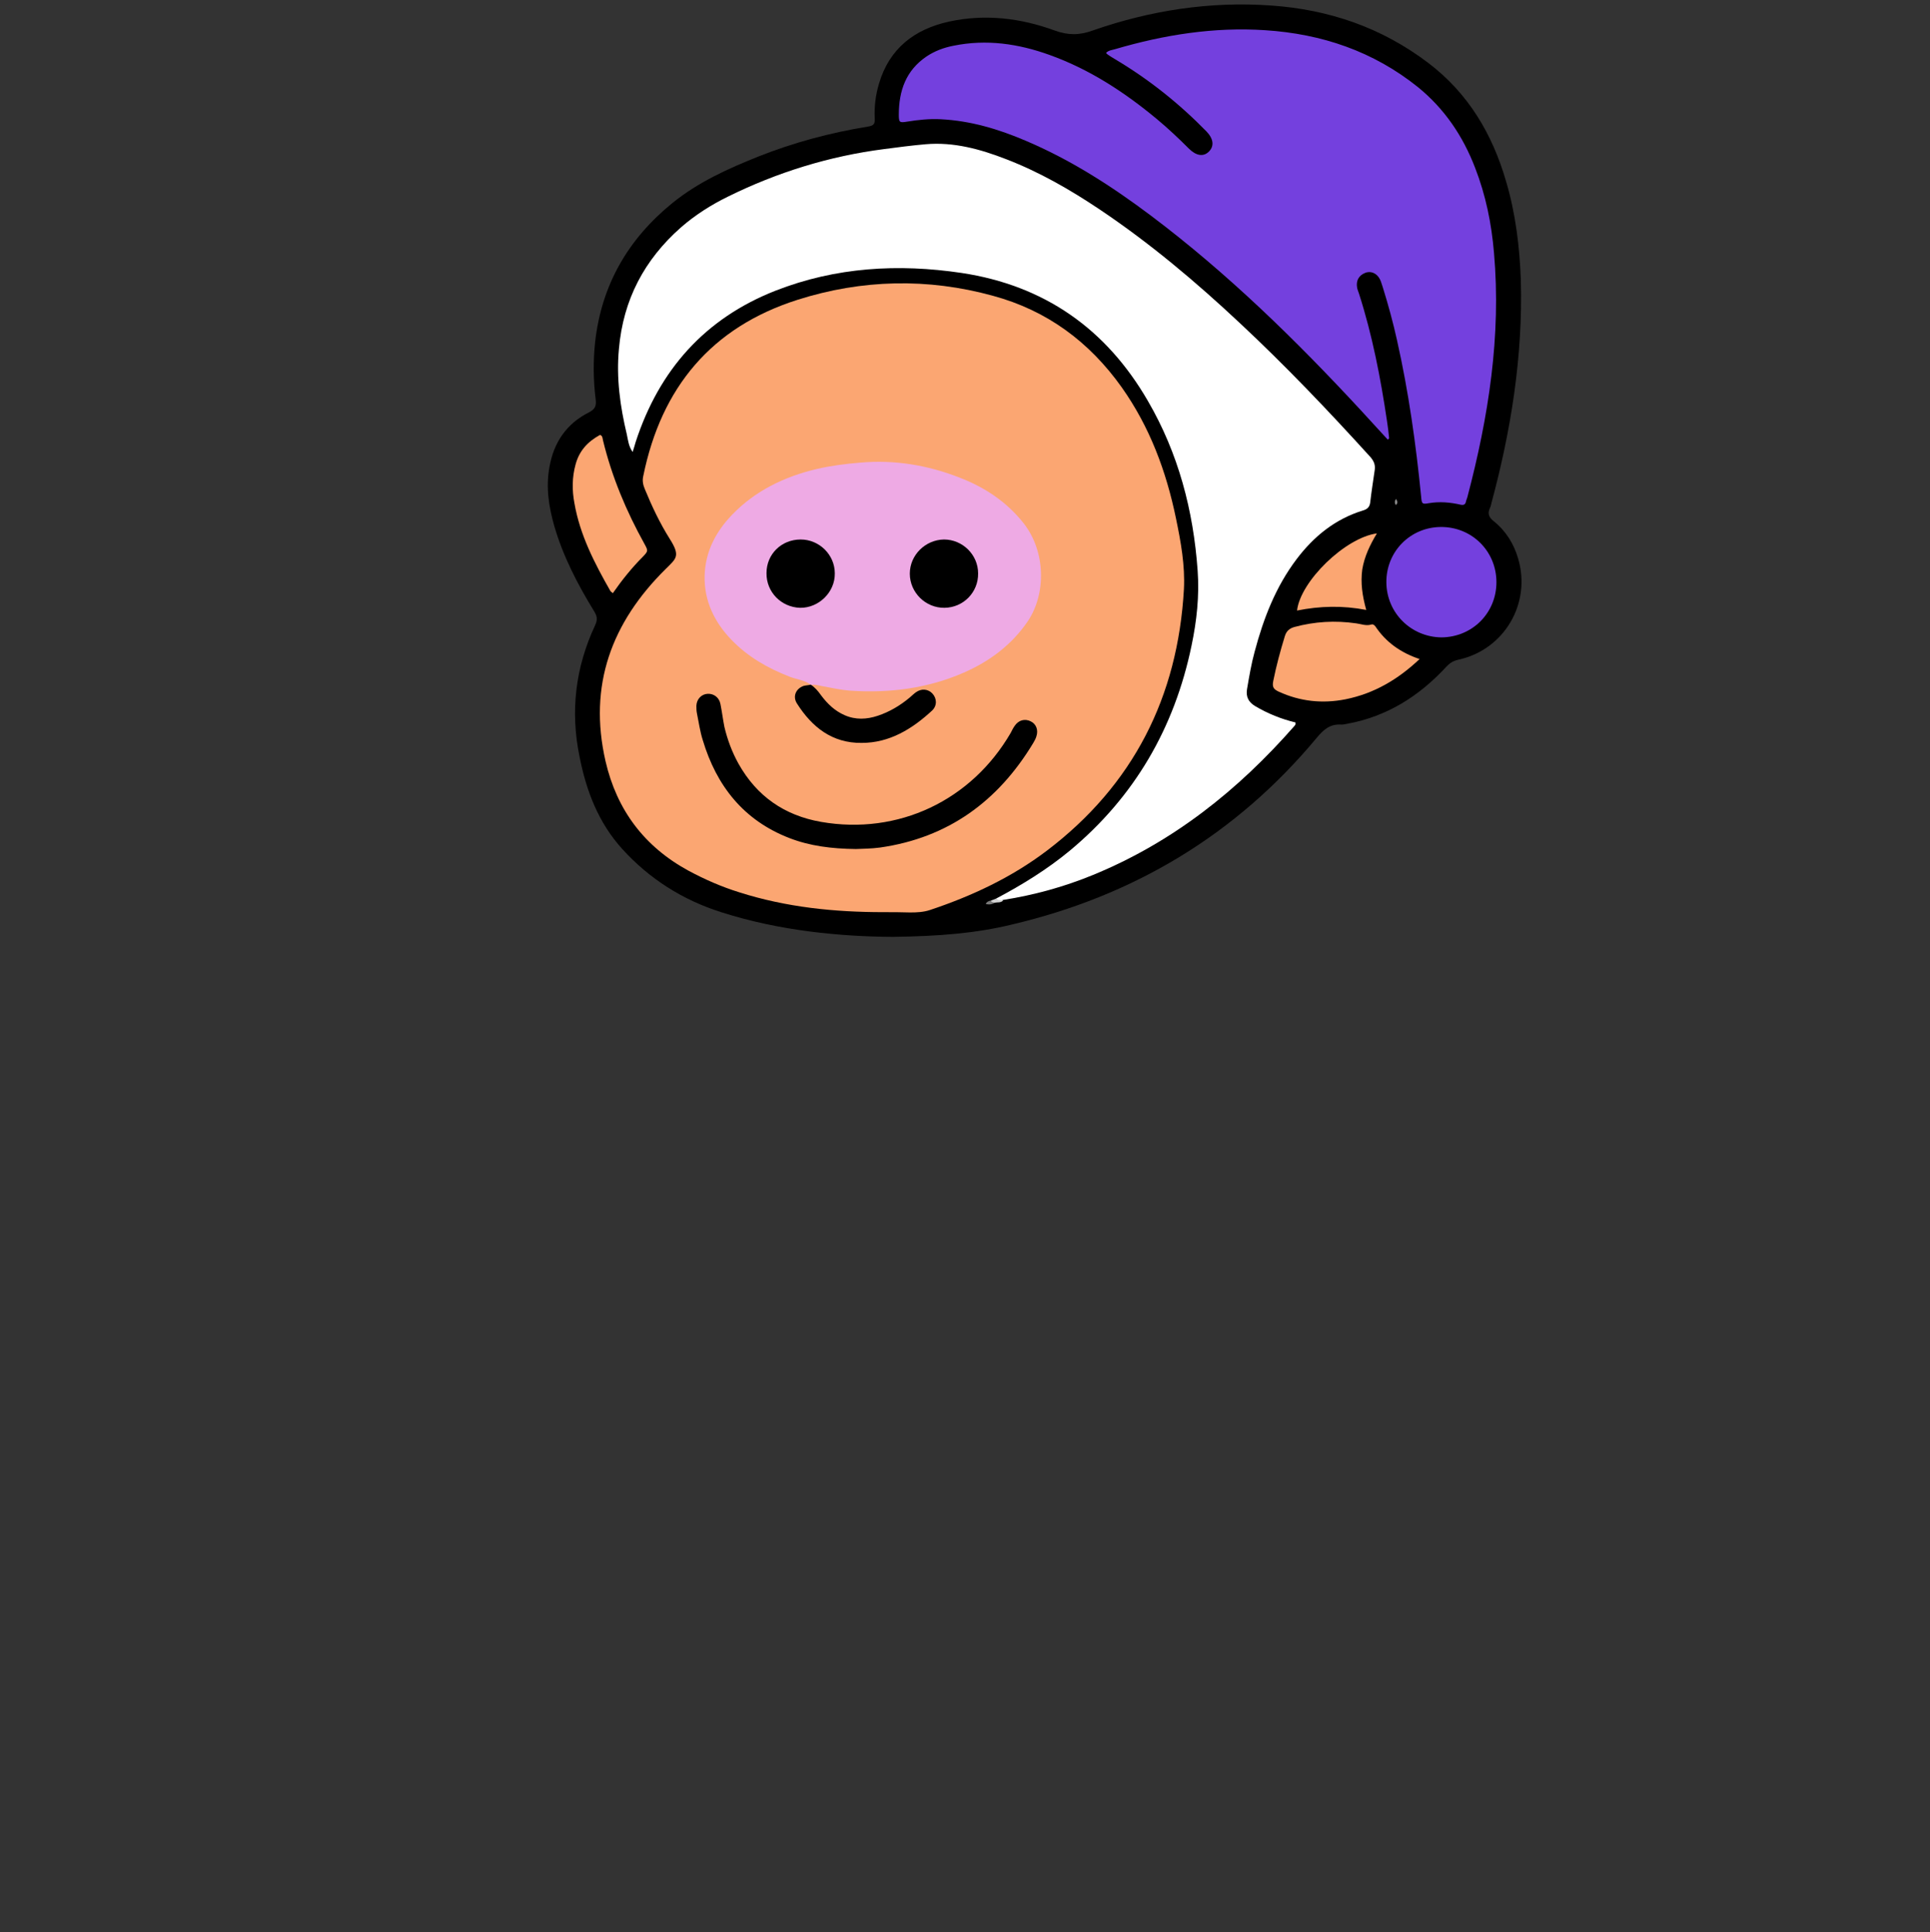<?xml version="1.0" encoding="utf-8"?>
<!-- Generator: Adobe Illustrator 26.3.1, SVG Export Plug-In . SVG Version: 6.00 Build 0)  -->
<svg version="1.1" id="レイヤー_1" xmlns="http://www.w3.org/2000/svg" xmlns:xlink="http://www.w3.org/1999/xlink" x="0px"
	 y="0px" viewBox="0 0 633 633.5" style="enable-background:new 0 0 633 633.5;" xml:space="preserve">
<rect x="0" y="0" width="633" height="633.5" fill="#333333" stroke="none"/>
<style type="text/css">
	.st0{display:none;}
	.st1{display:inline;}
	.st2{fill:#020202;}
	.st3{fill:#F8A371;}
	.st4{fill:#1B3A67;}
	.st5{fill:#B4CDF3;}
	.st6{fill:#FBFBFB;}
	.st7{fill:#7340DB;}
	.st8{fill:#DDE7F7;}
	.st9{fill:#B4CDF2;}
	.st10{fill:#B4CCF2;}
	.st11{fill:#1F430D;}
	.st12{fill:#1F440D;}
	.st13{fill:#FAFAFA;}
	.st14{fill:#7340DA;}
	.st15{fill:#B3CCF2;}
	.st16{fill:#F7A371;}
	.st17{fill:#F7A271;}
	.st18{fill:#F6A271;}
	.st19{fill:#F5A271;}
	.st20{fill:#B3CBF1;}
	.st21{fill:#ADC4E8;}
	.st22{fill:#EAA7E0;}
	.st23{fill:#020201;}
	.st24{fill:#020102;}
	.st25{fill:#020101;}
	.st26{fill:none;}
	.st27{display:inline;fill:#FFFFFF;}
	.st28{display:inline;fill:#1B3A68;}
	.st29{display:inline;fill:#B7D0F6;}
	.st30{display:inline;fill:#E0EAFA;}
	.st31{display:inline;fill:#1F440D;}
	.st32{display:inline;fill:#FBA672;}
	.st33{display:inline;fill:#B6CFF5;}
	.st34{display:inline;fill:#AEC6E9;}
	.st35{display:inline;fill:#8C9FBB;}
	.st36{display:inline;fill:#576374;}
	.st37{fill:#FBA672;}
	.st38{fill:#FFFFFF;}
	.st39{fill:#7440DE;}
	.st40{fill:#D1D1D1;}
	.st41{fill:#7A7A7A;}
	.st42{fill:#898989;}
	.st43{fill:#EEAAE4;}
</style>
<g id="レイヤー_2_00000156580456814414451100000000330230890886242208_" class="st0">
	<g id="レイヤー_1-2" class="st1">
		<path class="st2" d="M408.4,0l7,0.7c21.7,2,41,9.3,56.9,24.6c9.9,9.5,15.7,21.5,19.2,34.7s4.6,26.4,4.3,39.8
			c-0.6,22.7-4.3,45.2-10.8,67c0,0.1,0,0.3,0,0.4c4.9,3.4,8.5,8.5,10.1,14.2c4.2,15-5.2,29.9-20.7,32.9c-0.8,0.2-1.6,0.6-2.1,1.2
			c-8.5,9.4-18.6,16.2-31.1,19c-2.4,0.6-5,0.7-7.5,1.1c-0.7,0.1-1.3,0.4-1.8,0.9c-13.1,16.3-28.7,30.3-46.3,41.7
			c-0.3,0.2-0.5,0.4-0.9,0.7c4,1.4,7.9,2.8,11.8,4.2c25.5,9.4,50.2,20.5,73.3,34.8c8.3,5.1,16.1,10.8,23.5,17
			c2.4,2.1,2.6,4.2,0.5,6.6c-7.6,8.6-15.3,17.2-23,25.8c2.1,3.9,4.4,7.8,6.4,11.7c5.5,10.6,10.2,21.5,12.7,33.2
			c1.5,7,2.3,14.1,0.7,21.2c-2.4,11.1-9.7,17.6-20.4,20.6c-5.1,1.3-10.3,1.9-15.6,1.7h-3.7c0.5,3.5,1.1,6.9,1.3,10.4
			c0.5,8.1,1.1,16.2,1,24.3c-0.2,19.5-2.5,38.9-6.8,57.9c-0.1,0.4,0,0.8,0.2,1.2c3.9,3.7,8.2,6.5,13.8,6.8c4.8,0.2,8.6-2,12-5.2
			c4.8-4.5,8-10.1,10.7-16c3.8-8.1,7.2-16.4,11.2-24.4c4.9-9.7,10.7-18.7,18.8-26c3.4-3.1,7.2-5.7,11.9-6.7c9.3-1.9,16,4.6,14.6,14
			c-0.4,3.9-2.4,7.5-5.4,10c-5.3,4.2-9.1,9.6-12.9,15c-7.9,11.5-15.4,23.4-20.2,36.6c-5.5,15-16.8,22.8-31.8,25.7s-28.1-1.8-40-10.9
			c-4.7-3.6-8.9-7.8-12.5-12.5l-5.6,0.6v9.4c1.8,0.6,3.7,1.2,5.5,1.9c4.1,1.5,7.5,4.4,9.8,8.1c4.5,7.6,1.5,16.2-6.6,19.5
			c-0.5,0.2-1,0.4-1.5,0.5c0,0.2,0,0.3,0.1,0.3c6.9,3.4,8.9,10,7.3,17.4c-1.4,6.4-5.5,10.7-11.1,13.7c-5.3,2.8-11.2,4.4-17.2,4.9
			c-14.1,1.5-28.4-0.3-41.8-5.2c-7-2.6-13.3-6.4-17.8-12.6c-1.2-1.7-2.2-3.6-3.4-5.6c-18.9,2.5-38.1,3.2-57.2-1.6
			c-1.5,2.2-2.9,4.6-4.6,6.7c-5.5,6.5-12.8,10.5-20.6,13.5c-12.4,4.7-25.2,7.2-38.5,6.3c-6.3-0.5-12.4-1.7-17.7-5.3
			c-6.4-4.3-9.2-10.4-8.7-18.1c0-0.6-0.2-1.3-0.5-1.8c-3-6.1-3.8-12.3-0.2-18.3c1.5-2.2,2.1-5,1.6-7.6c-1.6-12.5,5.4-20.1,16.1-23
			c0.6-0.2,1.2-0.3,1.9-0.5c-0.5-3.5-1-7-1.6-10.4c-0.1-0.4-0.7-0.9-1.2-1c-4.2-1.5-8.4-2.9-12.6-4.4c-2.8-1-3.6-2.1-3.6-5.1
			c0-0.8,0-1.6,0-2.6c-8.9,0.8-17.6,1-26.2-2.4c-1.5,1.9-2.9,3.8-4.4,5.6c-3.2,4.1-7,7.6-11.4,10.3c-7.9,4.6-15,3.2-20.4-4.2
			c-7.3-10-7.6-22.6-0.5-33.4c0.7-0.9,0.7-2.1,0.1-3.1c-6.4-12.5-10.8-26-12.8-39.9c-2.1-14.7-1.6-30.4,3.1-45.3
			c-0.5-0.2-1-0.5-1.5-0.7c-7.2-3.1-13.2-7.7-17.3-14.5c-3.1-5.2-4.2-10.8-1.2-16.5c4.1-8,13.7-11.4,21.9-7.5
			c3.4,1.6,6.4,4.1,9.8,6.3c8.9-6,19.4-8.8,30.3-10.5c-2.6-4.9-5.1-9.8-7.9-14.5c-1.8-3.1-1.8-6-0.6-9.3c4.1-11.9,11.4-21.6,20.5-30
			c14.2-13.2,30.7-22.5,48.2-30.4c2.4-1.1,4.9-2.1,7.6-3.3l-2-1c-10.9-5.7-20.1-13.3-26.3-24.2c-4.6-8.3-7.4-17.4-8.5-26.8
			c-1.6-13.1,0.6-26.4,6.5-38.2c0.4-0.8,0.3-1.7-0.2-2.4c-5.6-9.2-10.7-18.6-13.6-29.1c-1.9-6.8-2.8-13.6-1.2-20.6
			c1.6-7.4,6.5-13.6,13.4-16.8l1.4-0.7c-0.2-3.9-0.6-7.8-0.7-11.7c-0.5-16.6,4.2-31.6,14.7-44.6c7.6-9.4,17.1-16.1,28-21.2
			c14.9-7,30.7-11.9,47-14.5c0.6-0.1,1.3-0.3,2-0.4c-0.4-4.5,0-9.1,1.2-13.5c3.3-11.3,11.1-17.6,22.2-20.2
			c12.4-2.9,24.6-1.2,36.4,3.1c3.2,1.3,6.8,1.3,10,0.1c14.6-5.3,29.9-8.3,45.4-8.9c0.3-0.1,0.7-0.2,1-0.3H408.4z M360.8,472.5
			l0.4,4.5h0.1v-4.5c0.1-8.2,0.3-16.3,0.4-24.5c0-1.3-0.5-1.8-1.8-1.4c-0.4,0.1-0.9,0.2-1.4,0.2C359.3,455.5,360.1,464,360.8,472.5z
			 M288.2,296.1c2.9,0,5.7,0.1,8.5,0c2,0,4-0.2,6-0.8c5.6-2,11.2-4,16.6-6.5c21.7-10,39.4-24.8,51.3-45.8
			c11.3-19.9,17.2-41.2,14.5-64.3c-1.7-15.4-6.2-30.4-13.4-44.1c-5.5-10.6-13.3-19.9-22.8-27.2c-14-10.6-30.1-15.2-47.4-16
			C290.3,90.8,279,91.6,268,94c-14,3.1-26.6,9-37,19c-11.6,11.2-18.4,24.9-21.5,40.6c-0.4,1.6-0.1,3.3,0.6,4.7
			c3.1,6.1,6.2,12.3,9.4,18.4c1.2,2.3,1,4-0.7,5.7c-2.7,2.5-5.3,5.1-7.7,7.9c-13.8,16.9-19.1,35.8-13.7,57.3
			c2.8,11.4,8.2,21.2,17.5,28.7c7.1,5.5,15,9.8,23.6,12.6C254.6,294.5,271.3,296.2,288.2,296.1z M377,283.8l-0.4-0.6
			c-0.4,0.8-1.2,1.5-1.3,2.3c-0.4,7.1-0.7,14.2-1,21.3c-0.3,7.6-0.7,15.3-1,22.9c-0.4,8.5-0.7,17-1,25.6c-0.2,5.9-0.5,11.9-0.7,17.9
			c-0.2,6.7-0.4,13.3-0.7,20c-0.2,7.4-0.5,14.8-0.6,22.1c-0.2,9.3-0.5,18.6-0.7,27.9c-0.1,6.2-0.3,12.4-0.3,18.5
			c0,18.6,0.1,37.2,0.3,55.9c0.1,7.1,0.4,14.2,0.7,21.3c0.2,3.5,0.6,7,1,10.4c-0.1,0.7,0.5,1.3,1.1,1.3c0.1,0,0.3,0,0.4,0
			c2-0.1,3.9-0.2,5.9-0.3c4.6-0.2,9.3-0.2,13.9-0.4c1.9-0.1,3.8-0.2,5.7-0.3c7.4-0.7,14.8-1.3,22.1-2.3c5.9-0.8,11.8-2,17.7-3
			c0.8-0.1,1.5-0.8,1.5-1.6c1.4-9.3,3-18.5,4.2-27.8c0.8-6.5,1.4-13.1,1.6-19.7c0.2-6.3,0.1-12.6-0.3-18.9c-0.3-5.8-1-11.5-1.7-17.2
			c-0.5-4.3-0.7-4.2-4.9-4.7c-2.4-0.3-4.7-0.7-7.1-1.3c-1.9-0.6-3.1-2.6-2.6-4.5c0.4-2,2.3-3.4,4.3-3.2c5.5,0.8,10.9,1.6,16.4,2.2
			c6.1,0.8,12.3,0.4,18.2-1.1c6-1.5,11-4.4,13.7-10.3c2.4-5.3,2.5-10.9,1.8-16.5c-1.1-7.2-3-14.3-5.8-21.1c-4-10-8.9-19.6-14.6-28.8
			c-1.3-2.1-1.2-4,0.3-5.7c5.8-6.4,11.5-12.9,17.3-19.3c1.7-1.9,3.3-3.8,5.2-6c-3.8-2.8-7.3-5.5-11-8.1
			c-14.5-9.8-29.7-18.3-45.7-25.5c-15.9-7.3-32.1-13.8-48.8-19.3C379.1,285.2,378,284.6,377,283.8z M238.1,593.2l2.2-0.2
			c0.9-0.1,1.9-0.2,2.8-0.3c11.2-0.7,22.5,1.1,32.9,5.2c9.6,3.7,19.8,4.6,30,4.5c8.4-0.1,16.8-0.7,25.2-1.6
			c8.6-0.8,17.1-2.7,25.1-5.8c11.7-4.6,23.7-7.2,36.3-6.7c5.8,0.3,11.6,0.6,17.4,0.6c2.5,0,5-0.5,7.3-1.4c3.3-1.2,4.2-4.2,2.6-7.4
			c-1.3-2.3-3.3-4-5.7-5c-4.5-1.8-9.3-2.6-14.1-2.3c-4.6,0.2-9.1,0.7-13.7,1.3c-2.7,0.3-4.7-0.9-5.1-3.3c-0.4-2.2,1-4.1,3.6-4.6
			c3.4-0.5,6.7-1,10.1-1.2c2.8-0.2,5.5,0,8.3,0v-7.8c-0.6,0-1.1,0-1.6,0c-11,0.4-22.1,0.8-33.1,1.2c-2.7,0.1-4.1-1.2-4.5-3.9
			c-0.4-2.3-0.7-4.6-1.1-7.1l-13.6,1c-5.6,0.4-11.2,0.8-16.9,1.2c-1.8,0.1-2.7-0.8-2.9-2.6c0-0.5,0-1,0-1.5v-98.3l-91.3,1.6
			c0,0.5-0.1,0.8-0.1,1.1c-0.2,11.1-0.6,22.2-0.5,33.4c0.2,15.4,0.6,30.9,1.3,46.3c0.3,7.8,1.3,15.6,2.1,23.4
			c0.4,3.9-1.5,5.8-5.3,5.4C236.6,569.9,237.3,581.5,238.1,593.2z M205.9,146.5l0.3-0.1c0.3-0.9,0.5-1.8,0.8-2.8
			c6.7-21.5,19.7-37.7,40.1-47.6c11.8-5.8,24.5-8.5,37.5-9.3c11.5-0.7,23-0.5,34.3,2c15,3.2,28.3,9.8,39.5,20.4
			c12.2,11.5,20.1,25.7,25.4,41.5c4.1,12,6.4,24.5,6.9,37.2c0.1,7.4-0.6,14.8-2.3,22c-6.8,32.2-23.9,57.3-51.6,75.1
			c-4.9,3.2-10.2,5.8-15.2,8.7c41.7-5.6,74-27.7,101.4-58.7c-0.6-0.2-1-0.4-1.4-0.4c-4.5-1.1-8.8-2.9-12.8-5.3
			c-2.2-1.3-2.8-2.7-2.4-5.2c0.2-1.1,0.4-2.3,0.6-3.4c2-11.5,5.4-22.5,11.4-32.7c6.3-10.8,14.7-19.2,27.1-22.8
			c0.5-0.3,0.8-0.8,0.9-1.3c0.6-4.2,1.2-8.4,1.7-12.6c0-0.8-0.2-1.7-0.8-2.3c-5.9-6.5-11.9-13.1-17.9-19.4
			c-18-18.9-36.9-36.8-57.7-52.6c-12.7-9.6-25.9-18.3-40.5-24.5c-9.5-4-19.1-7.1-29.6-6.2c-4.5,0.4-9.1,1.1-13.6,1.6
			c-12.8,1.5-25.3,4.7-37.2,9.5c-8.8,3.4-17.5,7.1-25.1,12.9c-16.2,12.3-24.3,28.6-24.4,49c0.1,6.7,0.9,13.4,2.5,19.9
			C204.4,141.4,205.2,144,205.9,146.5z M359.8,15.7l1.7,1c12,6.9,23,15.5,32.5,25.5c1.8,1.9,1.9,4.4,0.1,6s-4,1.4-6-0.5
			c-3.4-3.2-6.7-6.5-10.2-9.5c-10.8-9.2-22.5-16.8-35.9-21.6c-10.4-3.7-21.1-5.2-32.1-2.7C296.3,17,292.1,28,293.2,38.6
			c0.9,0,1.8-0.1,2.8-0.2c6.3-1.1,12.8-1,19.1,0.3c10.7,2,20.6,6.1,30.1,11.2c20.4,10.8,38.3,24.9,55.4,40.1
			c17.9,16.1,35,33.2,51,51.2c0.4,0.5,0.9,1,1.4,1.5l0.4-0.2c-1-6.2-2-12.4-3.1-18.6c-1.8-10.5-4.4-20.9-7.6-31
			c-0.7-2.1,0.4-4.4,2.5-5.1s4.4,0.4,5.1,2.5c0,0.1,0,0.1,0.1,0.2c0.7,1.9,1.3,3.8,1.9,5.8c3.3,11.3,5.8,22.9,7.5,34.5
			c1.3,8.6,2.3,17.2,3.4,25.8c0.3,2.1,0.5,4.3,0.8,6.6c4.5-1.1,9.3-1,13.8,0.3c0.2-0.4,0.4-0.8,0.5-1.1c4.1-14.2,6.9-28.8,8.5-43.5
			c1.2-10.4,1.6-21,1.1-31.5c-0.4-9.6-2-19.1-4.8-28.4c-4.1-13.2-10.9-24.5-22-33c-15.6-12-33.4-17.1-52.7-17.6
			c-11.3-0.3-22.5,0.9-33.5,3.4c-2,0.5-4,1.1-6,1.7C365.8,14.2,363,14.9,359.8,15.7z M241,298.2c-1.1-0.3-2.1-0.7-3.1-1.1
			c-1.6-0.7-3.3-0.6-4.9,0.1c-10.8,4-21.3,8.9-31.4,14.5c-12.9,7.3-25,15.8-34.7,27.2c-5.1,5.7-8.9,12.4-11.2,19.7
			c-0.2,0.6-0.1,1.3,0.1,1.8c3.1,5.6,6.3,11.2,9.6,16.8c0.4,0.6,1.1,0.9,1.8,0.9c1.5,0,2.9-0.3,4.4-0.2c7.9,0,15.7,0.1,23.8,0.2
			c0.2-1.1,0.4-2.5,0.6-3.8c0.5-2.8,1-5.7,1.7-8.5c0.6-2,2.7-3.1,4.7-2.6c2.1,0.5,3.3,2.6,2.9,4.6c-0.8,5.2-1.8,10.3-2.4,15.5
			c-1,8.1-1.8,16.2-2.6,24.4c-0.6,6.3-0.9,12.6-1.3,19c-0.5,8.5-0.9,16.9-1.3,25.4c-0.2,5.2-0.4,10.4-0.6,15.6
			c-0.2,6.2-0.5,12.5-0.7,18.7c-0.2,7.9-0.5,15.7-0.6,23.6c-0.2,8.1-0.2,16.2-0.4,24.3c-0.2,1,0.5,1.9,1.4,2.1
			c10.4,3.5,20.7,7.1,31,10.6c1.4,0.5,2.8,1,4.5,1.5c-0.2-1.7-0.4-3-0.4-4.4c-0.6-7.8-1.2-15.7-1.6-23.5c-0.4-7.6-0.6-15.2-0.6-22.8
			c-0.1-10.6,0.1-21.2,0.2-31.9c0.1-8.3,0.4-16.6,0.6-24.9c0.2-6.8,0.4-13.7,0.7-20.5c0.2-4.4,0.4-8.8,0.7-13.3
			c0.5-8.3,1.1-16.7,1.6-25c0.2-3.5,0.4-7.1,0.7-10.6c0.5-6.2,1.1-12.4,1.6-18.6c0.4-4.6,0.6-9.2,1.1-13.9
			c0.6-6.5,1.2-12.9,1.9-19.4C239.5,312.7,240.2,305.5,241,298.2z M131.4,396.2c1.1,1.7,2.2,3.2,3.1,4.8c1.4,2.3,1,4.6-1,5.9
			s-4.3,0.6-5.9-1.7c-2-2.8-4-5.6-6.2-8.2c-2.3-3-5.4-5.3-9-6.6c-5.7-1.9-11.8,2.7-11.2,8.5c0.4,2.6,1.6,5.1,3.3,7
			c4.2,5,9.8,8.7,16.2,10.3c2.8,0.8,4.1,3,3.1,5.6c-4.9,12.7-5.9,25.8-4.8,39.2c1.1,13.1,4.6,25.9,10.1,37.8
			c2.6,5.6,5.7,11,8.6,16.5c1.2,1.9,0.6,4.3-1.2,5.5c-1.8,1.2-4.3,0.7-5.5-1.1c0-0.1-0.1-0.1-0.1-0.2c-0.4-0.5-0.7-1.1-1.1-1.7
			c-4.2,7.5-3.2,16.8,2.5,23.2c2.1,2.3,4.1,2.8,6.9,1.5c1.5-0.7,2.9-1.5,4.2-2.5c5.1-4,8.9-9,12.4-14.4c1.8-2.7,3.8-3.1,6.5-1.4
			c1.1,0.7,2.3,1.2,3.5,1.6c7,2.2,14.2,1.9,21.4,1c1.2-46.9,2.2-93.7,6.9-140.3c-1.4-0.1-2.8-0.2-4.1-0.4c-9.5-0.7-19-0.4-28.4,0.6
			c-3.6,0.4-7.1,1-10.7,1.7C144.2,390,137.4,392.2,131.4,396.2L131.4,396.2z M366.4,301.9c-0.6,0.5-1.1,0.8-1.6,1.1
			c-11.9,9.2-23,19.5-33.1,30.6c-22.6,24.6-42.3,51.4-60.1,79.7c-0.2,0.4-0.4,0.8-0.7,1.4l60-1.3c4.6-4.3,10.1-6,15.2-8.3
			s10.6-4.1,16.5-4C363.9,368.1,365.2,335.2,366.4,301.9L366.4,301.9z M239.8,415.3c0.2,0,0.4,0.1,0.6,0.1
			c7.9-0.2,15.9-0.4,23.8-0.6c0.7-0.1,1.2-0.5,1.5-1.1c13.3-21.6,28-42.2,43.9-61.9c16.8-20.5,34.7-39.9,56.3-55.6
			c0.5-0.3,0.8-0.9,0.9-1.4c0.1-2,0-4,0-6.2c-10.3,4.8-21.1,8.5-32.2,11c-0.2,1-0.7,1.9-1.3,2.7c-4.9,4.6-10,9.1-15,13.8
			s-9.6,9.4-14.3,14.2c-4.2,4.4-8.4,8.8-12.5,13.3c-0.5,2.7-3,3.5-4.5,5.2c-16.9,18.7-32.2,38.7-45.7,60
			C240.1,410.7,239.5,413,239.8,415.3z M354.4,442.1c-1.2-1.1-2.2-1.9-3.1-2.7c-6.3-6.2-12.2-13-17.5-20.1c-0.6-0.8-1.5-1.2-2.5-1.1
			c-5.1,0.2-10.1,0.5-15.2,0.6c-5.7,0.2-11.4,0.2-17,0.4l-17.2,0.3l-13.3,0.3c-5.5,0.1-10.9,0.2-16.4,0.3c-3.7,0-7.3,0.1-11,0
			c-1.5,0-2,0.5-2.1,2c0,4.1-0.2,8.2-0.3,12.3c0,0.4-0.2,0.9-0.2,1.3c0,2.8,0,5.5,0,8.6c3.3-0.1,6.5-0.3,9.7-0.4
			c6.3-0.1,12.7-0.2,19-0.4l18-0.3l20.7-0.3c5.5-0.1,11-0.2,16.6-0.3c10-0.1,19.9-0.3,29.9-0.4L354.4,442.1z M362.2,542.7
			c-0.2-2.8-0.3-5.3-0.5-7.9c-0.4-4.2-0.9-8.4-1.2-12.7s-0.7-8.6-1-12.9c-0.4-4.7-0.9-9.3-1.3-14c-0.2-2.7-0.5-5.4-0.7-8.1
			c-0.4-4.3-0.9-8.7-1.2-13c-0.4-4.2-0.7-8.4-1-12.5c-0.4-4.4-0.9-8.8-1.2-13.2c-0.1-1.4-0.5-1.8-1.8-1.8
			c-5.6,0.2-11.1,0.2-16.7,0.4c-0.2,0-0.5,0.1-0.7,0.2v97.5L362.2,542.7z M192.8,600.6c0.2,0,0.3,0,0.3,0l1-0.5
			c5.1-2.7,10.9-3.8,16.6-3.1c2.1,0.2,3.6,2,3.5,4.1c-0.1,2.2-1.9,3.9-4.1,3.8c-0.9-0.1-1.7-0.1-2.6,0c-2.9,0.5-5.8,1.2-8.7,2
			c-2.3,0.8-3.4,2.7-3.3,5.3c0.1,4.4,2.6,8.3,6.6,10.2c4.7,2.4,9.9,3.1,15.1,3.3c6.9,0.2,13.8-0.6,20.4-2.3
			c8.1-1.9,15.9-4.5,22.9-9.2c3.8-2.4,7-5.7,9.1-9.7c-0.2-0.2-0.5-0.3-0.8-0.4c-6-2-12.2-3.1-18.5-3.3c-5.2-0.2-10.5,0.3-15.6,1.6
			c-3.2,0.8-5.5-1.2-5.4-4.5c0.1-2.1,0.2-4.2,0.3-6.2c0.1-0.9-0.3-1.7-1.1-2.1c-6.6-3.8-13.7-5.5-21.2-3.8c-4.7,1-9.1,2.9-12.4,6.5
			C192.8,594.3,191.9,597.5,192.8,600.6z M240.2,400.7l0.6,0.1c13-19.8,27.5-38.5,43.3-56.1c-11.9-10-24.3-19.3-37.2-27.8
			L240.2,400.7z M343.3,607.1c0,0.2,0.1,0.4,0.1,0.6c0.4,0.6,0.7,1.1,1.1,1.6c3.3,4.3,7.8,7.5,12.8,9.3c13.7,5.4,28.5,7.1,43,4.9
			c4.5-0.6,8.8-2.1,12.6-4.6c2.2-1.3,3.9-3.4,4.7-5.9c1.8-6.5,0.1-9.3-4.9-10.3c-2.7-0.4-5.5-0.5-8.3-0.3c-1.9,0-3.9,0.4-5-1.5
			c-0.7-1.2-0.8-2.8-1.2-4.5c-0.7,0-2,0.1-3.2,0c-9-0.7-18.1,0.3-26.7,3c-6,1.9-11.9,4-17.8,5.8C348.2,606,345.7,606.5,343.3,607.1z
			 M426.6,554.6c0.2,0.2,0.3,0.4,0.5,0.6c1.6,1.5,3.1,3.1,4.8,4.5c10.3,8.8,22,14,35.8,11.5c12.2-2.2,21.1-8.5,26.1-20.7
			c8.4-20.4,19.1-39.5,35.4-54.9c2.1-2,3.1-4.9,2.5-7.8c-0.2-1.3-1-2.1-2.1-2.1c-1.8,0-3.5,0.3-5.2,0.9c-3.8,1.7-6.7,4.5-9.4,7.6
			c-5.4,6.2-10,13-13.5,20.4c-3.9,7.9-7.2,16-11,23.9c-3.5,7.5-7.7,14.5-14.2,19.8c-5.7,4.7-12.1,6.8-19.5,5.3
			c-7-1.4-12.6-5.3-17.4-10.5c-0.4-0.4-1-0.8-1.4-0.8C434.3,553.1,430.5,553.9,426.6,554.6z M488.1,188.5c0-9.9-8.1-18-18-18
			s-18,8.1-18,18s8.1,18,18,18S488.1,198.4,488.1,188.5L488.1,188.5L488.1,188.5z M300.5,326.9c-0.2-0.1-0.4-0.2-0.5-0.3
			c-9.3-7.5-18.6-14.9-27.9-22.4c-0.5-0.3-1-0.5-1.6-0.6c-4.6-0.6-9.3-1.2-14-1.9c-2.6-0.4-5.1-0.9-7.7-1.4
			c-0.4,3.5-0.7,6.8-1.1,10.1c-0.1,0.8,0.3,1.6,1,2c7.9,5.6,15.8,11.1,23.6,16.8c5.1,3.8,10,7.8,15,11.8L300.5,326.9z M448.1,202.6
			c-1.7-0.1-3-0.1-4.2-0.3c-7.6-1.4-15.4-1-22.8,1.3c-0.5,0.2-1.3,0.6-1.4,1.1c-1.6,5.8-3.1,11.7-4.5,17.6c0,0.5,0.3,1,0.7,1.4
			c4.2,2.3,8.8,3.6,13.6,3.9c8.2,0.5,15.8-1.7,22.9-5.7c3.9-2.2,7.5-4.9,10.7-8C456.8,211.9,451.5,208,448.1,202.6z M211,178.1
			c-6.9-11.8-12-24.6-15.2-37.9c-3.9,1.9-6.9,5.4-8.3,9.6c-1.6,4.9-1.2,9.9-0.2,14.9c2.2,9.9,6.7,18.8,11.8,27.4
			c0.1,0.1,0.2,0.2,0.1,0.1L211,178.1z M361.8,441.7c0.3-12.2,0.6-23.9,0.9-35.9c-9.7,0.6-17.7,5.1-26.2,9.1
			C344.1,424.7,351.5,434.2,361.8,441.7z M327,301.1c-7.4,0.8-15.2,1.9-23,2.5s-15.8,0.6-23.7,0.9l23.5,18.8L327,301.1z
			 M445.6,197.7c-1.5-4.2-2-8.7-1.3-13.2c0.7-4.3,2.5-8.5,5.1-12c-9.7,0.8-24,14.4-27,25.6C430,196.3,437.9,196.1,445.6,197.7z
			 M229.3,580.3c0-0.3,0-0.8,0-1.2c-0.7-7.2-1.4-14.5-2.1-21.7c-0.1-1.8-0.9-2.5-2.6-3c-3.8-1.1-7.5-2.5-11.4-3.9
			c0.1,0.7,0.2,1.2,0.3,1.7c1.2,8.1,3.2,16,6,23.7c0.2,0.7,0.7,1.5,1.2,1.7C223.6,578.6,226.4,579.4,229.3,580.3z M196.2,580.9
			c4.7-2.4,9.8-3.8,15-4.2c-1-3.5-2-6.9-3-10.2C199.8,567.9,195.6,573,196.2,580.9L196.2,580.9z"/>
		<path class="st3" d="M288.2,296.1c-16.9,0.1-33.6-1.7-49.7-7.2c-8.5-2.8-16.5-7.1-23.5-12.6c-9.3-7.5-14.7-17.3-17.5-28.7
			c-5.3-21.5-0.1-40.4,13.7-57.3c2.4-2.8,5-5.4,7.7-7.9c1.8-1.7,1.9-3.4,0.7-5.7c-3.2-6.1-6.3-12.2-9.4-18.4c-0.8-1.5-1-3.1-0.6-4.7
			c3.1-15.7,9.9-29.5,21.5-40.6c10.4-10,23-15.8,37-19c11-2.4,22.2-3.2,33.4-2.6c17.3,0.8,33.4,5.4,47.4,16
			c9.5,7.3,17.3,16.6,22.8,27.2c7.2,13.7,11.8,28.7,13.4,44.1c2.8,23.1-3.1,44.4-14.5,64.3c-11.9,21-29.5,35.8-51.3,45.8
			c-5.4,2.5-11,4.5-16.6,6.5c-2,0.5-4,0.8-6,0.8C294,296.2,291.1,296.1,288.2,296.1z M283.9,224.2c6.3-0.1,12.6-0.8,18.8-2.3
			c11.7-3,22.2-8,30-17.5c4.8-5.8,7.3-12.4,6.7-20.1c-0.6-6.3-3.2-12.3-7.6-17c-5.8-6.6-13.2-10.9-21.4-13.7
			c-9.4-3.3-19.3-4.6-29.3-4c-6.5,0.3-13,1.5-19.2,3.4c-10.3,3.3-19.5,8.3-26.2,17.1c-7,9.3-8.3,19.3-2.9,29.8
			c3.8,7.3,9.9,12.3,16.9,16.1C260.4,221.8,271.9,223.9,283.9,224.2L283.9,224.2z M278,275.9c4.2-0.5,8.4-0.7,12.5-1.5
			c21.2-4.1,36.5-16.3,47-34.7c1.2-1.8,0.8-4.3-1-5.6c-0.1-0.1-0.3-0.2-0.4-0.2c-2.1-1.1-4.3-0.3-5.6,2
			c-4.3,7.9-10.2,14.8-17.5,20.2c-13.4,10-28.5,13.2-44.8,10.7c-9.6-1.5-17.8-5.9-23.9-13.6c-5.4-7-8.6-15.3-9.4-24.1
			c-0.3-2.6-2.1-4.3-4.4-4.1c-2.2,0.2-3.8,2.1-3.7,4.3c0,0.1,0,0.3,0.1,0.4c0.2,2.4,0.6,4.8,1.1,7.1c2.9,12.2,8.7,22.6,19.1,30
			C256.4,273.4,266.9,275.6,278,275.9z M281.4,241.2c8.7-0.4,16.3-4.7,22.8-11c0.8-1,1.1-2.2,0.9-3.4c-0.6-3.1-4.1-4.2-6.6-2
			c-3.2,3-7,5.4-11.1,7.1c-6.7,2.5-12.6,1.4-17.5-3.9c-1.2-1.3-2.2-2.7-3.3-4.1c-1.3-1.8-3.8-2.1-5.6-0.8c-1.7,1.3-2.1,3.6-1,5.4
			c0.5,0.8,1.1,1.6,1.7,2.4C266.5,237.1,272.6,241.1,281.4,241.2L281.4,241.2z"/>
		<path class="st4" d="M377,283.8c1,0.8,2.1,1.4,3.3,1.9c16.6,5.5,32.9,11.9,48.7,19.3c15.9,7.2,31.2,15.7,45.6,25.5
			c3.7,2.5,7.2,5.3,11,8.1c-1.9,2.1-3.5,4.1-5.2,6c-5.7,6.4-11.5,12.9-17.3,19.3c-1.5,1.7-1.6,3.6-0.3,5.7
			c5.8,9.1,10.7,18.7,14.6,28.8c2.8,6.8,4.8,13.9,5.8,21.1c0.7,5.6,0.6,11.2-1.8,16.5c-2.7,5.9-7.7,8.8-13.7,10.3
			c-6,1.5-12.1,1.8-18.2,1.1c-5.5-0.6-10.9-1.5-16.4-2.2c-2-0.2-3.9,1.2-4.3,3.2c-0.5,2,0.7,4,2.6,4.5c2.3,0.6,4.7,1,7.1,1.3
			c4.2,0.5,4.3,0.4,4.9,4.7c0.7,5.7,1.4,11.5,1.7,17.2c0.3,6.3,0.5,12.6,0.3,18.9c-0.2,6.6-0.7,13.2-1.6,19.7
			c-1.2,9.3-2.8,18.5-4.2,27.8c0,0.8-0.7,1.5-1.5,1.6c-5.9,1-11.8,2.2-17.7,3c-7.4,1-14.7,1.6-22.1,2.3c-1.9,0.2-3.8,0.3-5.7,0.3
			c-4.6,0.2-9.3,0.3-13.9,0.4c-2,0.1-3.9,0.2-5.9,0.3c-0.7,0.2-1.3-0.2-1.5-0.9c0-0.1,0-0.3,0-0.4c-0.3-3.5-0.8-6.9-1-10.4
			c-0.3-7.1-0.7-14.2-0.7-21.3c-0.2-18.6-0.3-37.2-0.3-55.9c0-6.2,0.2-12.4,0.3-18.5c0.2-9.3,0.4-18.6,0.7-27.9
			c0.2-7.4,0.4-14.8,0.6-22.1c0.2-6.7,0.4-13.3,0.7-20c0.2-6,0.4-11.9,0.7-17.9c0.3-8.5,0.7-17,1-25.6c0.3-7.6,0.6-15.3,1-22.9
			c0.3-7.1,0.6-14.2,1-21.3c0-0.8,0.8-1.5,1.3-2.3L377,283.8z"/>
		<path class="st5" d="M238.1,593.2c-0.8-11.7-1.5-23.3-2.3-34.8c3.8,0.5,5.7-1.5,5.3-5.4c-0.8-7.8-1.8-15.6-2.1-23.4
			c-0.7-15.4-1.1-30.9-1.3-46.3c-0.1-11.1,0.3-22.2,0.5-33.4c0-0.3,0.1-0.6,0.1-1.1l91.3-1.6v98.2c0,0.5,0,1,0,1.5
			c0.1,1.8,1,2.7,2.9,2.6c5.6-0.3,11.2-0.8,16.9-1.2l13.6-1c0.4,2.4,0.7,4.8,1.1,7.1c0.4,2.7,1.8,4,4.5,3.9
			c11-0.4,22.1-0.8,33.1-1.2c0.5,0,1,0,1.6,0v7.8c-2.8,0-5.6-0.2-8.3,0c-3.4,0.2-6.7,0.7-10.1,1.2c-2.6,0.4-4,2.3-3.6,4.6
			c0.5,2.5,2.5,3.6,5.1,3.3c4.5-0.5,9.1-1.1,13.7-1.3c4.8-0.3,9.7,0.5,14.1,2.3c2.4,0.9,4.4,2.7,5.7,5c1.6,3.1,0.7,6.2-2.6,7.4
			c-2.4,0.9-4.8,1.3-7.3,1.4c-5.8,0-11.6-0.4-17.4-0.6c-12.6-0.5-24.6,2.1-36.3,6.7c-8.1,3.1-16.5,5-25.1,5.8
			c-8.4,0.8-16.8,1.5-25.2,1.6c-10.2,0.1-20.4-0.8-30-4.5c-10.5-4.1-21.7-5.9-32.9-5.2c-0.9,0.1-1.8,0.2-2.8,0.3L238.1,593.2z"/>
		<path class="st6" d="M205.9,146.5c-0.7-2.6-1.4-5.1-2-7.7c-1.6-6.5-2.4-13.2-2.5-19.9c0-20.4,8.1-36.7,24.4-49
			c7.6-5.8,16.3-9.5,25.1-12.9c11.9-4.8,24.4-8,37.2-9.5c4.5-0.5,9-1.2,13.6-1.6c10.5-0.9,20.2,2.2,29.6,6.2
			c14.7,6.2,27.9,14.9,40.5,24.5c20.8,15.8,39.7,33.8,57.7,52.6c6.1,6.4,12,12.9,17.9,19.4c0.5,0.6,0.8,1.5,0.8,2.3
			c-0.5,4.2-1.1,8.4-1.7,12.6c-0.1,0.6-0.4,1-0.9,1.3c-12.4,3.6-20.8,12-27.1,22.8c-5.9,10.1-9.3,21.2-11.4,32.7
			c-0.2,1.1-0.4,2.3-0.6,3.4c-0.4,2.5,0.2,3.9,2.4,5.2c3.9,2.4,8.3,4.2,12.8,5.3c0.4,0.1,0.7,0.2,1.4,0.4
			c-27.4,31-59.7,53-101.4,58.7c5-2.8,10.2-5.5,15.2-8.7c27.7-17.8,44.8-42.9,51.6-75.1c1.6-7.2,2.4-14.6,2.3-22
			c-0.5-12.7-2.8-25.2-6.9-37.2c-5.2-15.8-13.2-29.9-25.4-41.4c-11.2-10.5-24.4-17.1-39.4-20.3c-11.3-2.5-22.8-2.7-34.3-2
			c-13.1,0.8-25.7,3.6-37.5,9.3c-20.4,9.9-33.5,26.1-40.1,47.6c-0.3,0.9-0.5,1.8-0.8,2.8L205.9,146.5z"/>
		<path class="st7" d="M359.8,15.7c3.2-0.8,6.1-1.5,8.9-2.2c2-0.5,4-1.2,6-1.7c11-2.6,22.2-3.8,33.5-3.5
			c19.3,0.6,37.2,5.7,52.7,17.6c11.1,8.5,17.9,19.9,22,33.1c2.7,9.2,4.3,18.8,4.7,28.4c0.5,10.5,0.2,21-1.1,31.5
			c-1.6,14.7-4.5,29.3-8.6,43.5c-0.1,0.4-0.3,0.7-0.5,1.1c-4.5-1.3-9.2-1.4-13.8-0.3c-0.3-2.3-0.5-4.4-0.8-6.6
			c-1.1-8.6-2.1-17.2-3.4-25.8c-1.7-11.7-4.2-23.2-7.5-34.6c-0.6-1.9-1.2-3.9-1.9-5.8c-0.6-2.1-2.9-3.3-5-2.7
			c-2.1,0.6-3.3,2.9-2.7,5c0,0.1,0,0.1,0.1,0.2c3.3,10.1,5.8,20.5,7.6,31c1.1,6.2,2,12.4,3.1,18.6l-0.4,0.2c-0.5-0.5-0.9-1-1.4-1.5
			c-16-18-33.1-35.1-51-51.2c-17.1-15.2-35.1-29.4-55.4-40.1c-9.5-5.1-19.5-9.2-30.1-11.2c-6.2-1.3-12.7-1.4-19-0.3
			c-0.9,0.1-1.8,0.2-2.8,0.2c-1.1-10.6,3-21.6,16.8-24.8c11-2.5,21.6-1,32.1,2.7c13.4,4.8,25.1,12.4,35.9,21.6
			c3.5,3,6.8,6.3,10.2,9.5c2,1.9,4.2,2.1,6,0.5s1.7-4-0.1-6c-9.6-10-20.6-18.6-32.6-25.5L359.8,15.7z"/>
		<path class="st4" d="M241,298.2c-0.7,7.3-1.4,14.5-2.1,21.6c-0.6,6.5-1.3,12.9-1.9,19.4c-0.4,4.6-0.7,9.2-1.1,13.9
			c-0.5,6.2-1.1,12.4-1.6,18.6c-0.3,3.5-0.5,7.1-0.7,10.6c-0.5,8.3-1.1,16.7-1.6,25c-0.3,4.4-0.5,8.8-0.7,13.3
			c-0.3,6.8-0.5,13.7-0.7,20.5c-0.2,8.3-0.5,16.6-0.6,24.9c-0.2,10.6-0.3,21.2-0.2,31.9c0,7.6,0.3,15.2,0.6,22.8
			c0.4,7.8,1,15.7,1.6,23.5c0.1,1.3,0.3,2.7,0.4,4.4c-1.7-0.6-3.1-1-4.5-1.5c-10.3-3.5-20.7-7.1-31-10.6c-1-0.2-1.6-1.1-1.4-2.1
			c0.2-8.1,0.2-16.2,0.4-24.3c0.2-7.9,0.4-15.7,0.6-23.6c0.2-6.2,0.4-12.5,0.7-18.7c0.2-5.2,0.4-10.4,0.6-15.6
			c0.4-8.5,0.8-16.9,1.3-25.4c0.4-6.3,0.8-12.6,1.3-19c0.8-8.1,1.6-16.3,2.6-24.4c0.6-5.2,1.6-10.4,2.4-15.5
			c0.4-2.1-0.9-4.1-2.9-4.6c-2-0.5-4.1,0.6-4.7,2.6c-0.7,2.8-1.2,5.6-1.7,8.5c-0.3,1.4-0.5,2.8-0.6,3.8c-8.1-0.1-16-0.2-23.8-0.2
			c-1.5,0-2.9,0.3-4.4,0.2c-0.7,0-1.4-0.4-1.8-0.9c-3.3-5.6-6.5-11.2-9.6-16.8c-0.2-0.6-0.3-1.2-0.1-1.8c2.3-7.2,6.1-13.9,11.2-19.6
			c9.7-11.4,21.8-19.9,34.7-27.2c10.1-5.6,20.5-10.5,31.3-14.5c1.5-0.7,3.3-0.8,4.9-0.1C238.9,297.6,239.9,297.9,241,298.2z"/>
		<path class="st8" d="M131.4,396.2c6.1-4,12.8-6.2,19.8-7.7c3.5-0.7,7.1-1.3,10.7-1.7c9.4-1.1,19-1.3,28.4-0.6
			c1.4,0.1,2.7,0.2,4.1,0.4c-4.6,46.7-5.7,93.4-6.9,140.3c-7.2,0.9-14.4,1.2-21.4-1c-1.2-0.4-2.4-1-3.5-1.6
			c-2.7-1.7-4.7-1.3-6.5,1.4c-3.5,5.3-7.3,10.4-12.4,14.4c-1.3,1-2.7,1.9-4.2,2.5c-2.8,1.2-4.8,0.7-6.9-1.5
			c-5.7-6.4-6.8-15.7-2.7-23.2c0.4,0.6,0.7,1.1,1.1,1.7c1.1,1.9,3.5,2.5,5.4,1.4c0.1,0,0.1-0.1,0.2-0.1c1.8-1.2,2.4-3.6,1.2-5.5
			c-2.9-5.5-6-10.9-8.6-16.5c-5.6-11.9-9-24.7-10.1-37.8c-1.1-13.4-0.1-26.5,4.8-39.2c1-2.6-0.3-4.8-3.1-5.6
			c-6.3-1.6-12-5.2-16.2-10.3c-1.8-1.9-2.9-4.4-3.3-7c-0.6-5.7,5.5-10.3,11.2-8.5c3.6,1.3,6.7,3.6,9,6.6c2.2,2.6,4.2,5.4,6.2,8.2
			c1.6,2.3,3.8,3,5.9,1.7s2.4-3.6,1-5.9C133.5,399.5,132.5,398,131.4,396.2z"/>
		<path class="st9" d="M366.4,301.9c-1.2,33.2-2.5,66.1-3.7,99.2c-5.9-0.1-11.3,1.7-16.5,4s-10.5,4-15.2,8.3l-60,1.3
			c0.3-0.5,0.5-1,0.7-1.4c17.8-28.2,37.4-55.1,60.1-79.7c10.1-11.2,21.2-21.4,33.1-30.6C365.3,302.7,365.8,302.4,366.4,301.9z"/>
		<path class="st10" d="M239.8,415.3c-0.3-2.3,0.3-4.6,1.6-6.5c13.5-21.3,28.8-41.3,45.7-60c1.5-1.7,4.1-2.5,4.5-5.2
			c4.2-4.4,8.3-8.9,12.5-13.3c4.7-4.8,9.4-9.6,14.3-14.2s10-9.2,15-13.8c0.7-0.8,1.1-1.7,1.3-2.7c11.1-2.5,21.9-6.2,32.2-11
			c0,2.1,0,4.2,0,6.2c-0.1,0.6-0.4,1.1-0.9,1.4c-21.5,15.7-39.5,35.1-56.3,55.6c-16,19.7-30.6,40.3-43.9,61.9
			c-0.3,0.6-0.9,1-1.5,1.1c-7.9,0.3-15.9,0.4-23.8,0.6C240.2,415.4,240,415.4,239.8,415.3z"/>
		<path class="st11" d="M354.4,442.1h-1.9c-9.9,0.1-19.9,0.2-29.9,0.4c-5.5,0.1-11,0.2-16.6,0.3l-20.7,0.3l-18,0.3
			c-6.3,0.1-12.7,0.2-19,0.4c-3.2,0.1-6.4,0.3-9.7,0.4c0-3,0-5.8,0-8.6c0-0.4,0.2-0.9,0.2-1.3c0.1-4.1,0.3-8.2,0.3-12.3
			c0-1.5,0.5-2,2.1-2c3.7,0.1,7.3,0,11,0c5.5-0.1,10.9-0.2,16.4-0.3l13.3-0.3l17.2-0.3c5.7-0.1,11.4-0.2,17-0.4
			c5.1-0.1,10.1-0.4,15.2-0.6c1-0.1,1.9,0.3,2.5,1.1c5.3,7.2,11.1,13.9,17.5,20.1C352.2,440.2,353.1,441,354.4,442.1z"/>
		<path class="st12" d="M362.2,542.7l-27.6,2v-97.5c0.2-0.1,0.5-0.1,0.7-0.2c5.6-0.1,11.2-0.2,16.7-0.4c1.3,0,1.7,0.4,1.8,1.8
			c0.3,4.4,0.8,8.8,1.2,13.2c0.4,4.2,0.7,8.4,1,12.5c0.4,4.3,0.8,8.7,1.2,13c0.2,2.7,0.5,5.4,0.7,8.1c0.4,4.7,0.9,9.3,1.3,14
			c0.4,4.3,0.7,8.6,1,12.9s0.9,8.5,1.2,12.7C361.9,537.3,362,539.9,362.2,542.7z"/>
		<path class="st6" d="M192.8,600.6c-0.8-3.1,0-6.3,2.2-8.6c3.3-3.6,7.7-5.5,12.4-6.5c7.6-1.6,14.6,0,21.2,3.8
			c0.8,0.4,1.2,1.2,1.1,2.1c-0.1,2.1-0.2,4.2-0.3,6.2c-0.1,3.3,2.2,5.3,5.4,4.5c5.1-1.2,10.4-1.7,15.6-1.6
			c6.3,0.2,12.5,1.3,18.5,3.3c0.3,0.1,0.5,0.3,0.8,0.4c-2.1,4-5.3,7.3-9.1,9.7c-7,4.7-14.8,7.3-22.9,9.2c-6.7,1.7-13.6,2.5-20.4,2.3
			c-5.2-0.2-10.3-0.8-15.1-3.3c-4-1.8-6.6-5.8-6.6-10.2c-0.1-2.6,1-4.5,3.3-5.3c2.9-0.8,5.8-1.5,8.7-2c0.9-0.1,1.7-0.1,2.6,0
			c2.2,0.1,4-1.6,4.1-3.8c0.1-2.1-1.4-3.9-3.5-4.1c-5.7-0.7-11.6,0.4-16.7,3.2l-1,0.5C193,600.5,193,600.6,192.8,600.6z"/>
		<path class="st10" d="M240.2,400.7l6.6-83.9c12.9,8.6,25.3,17.9,37.2,27.8c-15.8,17.6-30.3,36.4-43.3,56.1L240.2,400.7z"/>
		<path class="st6" d="M343.3,607.1c2.5-0.6,4.9-1,7.3-1.8c6-1.9,11.9-4,17.8-5.8c8.6-2.7,17.7-3.7,26.7-3c1.2,0.1,2.5,0,3.2,0
			c0.4,1.7,0.5,3.3,1.2,4.5c1.1,1.9,3.1,1.5,5,1.5c2.8-0.2,5.6-0.1,8.3,0.3c5,0.9,6.7,3.8,4.9,10.3c-0.8,2.5-2.5,4.6-4.7,5.9
			c-3.8,2.5-8.1,4-12.6,4.6c-14.5,2.3-29.4,0.6-43-4.9c-5.1-1.8-9.5-5-12.8-9.3c-0.4-0.5-0.7-1.1-1.1-1.6
			C343.3,607.4,343.3,607.2,343.3,607.1z"/>
		<path class="st13" d="M426.6,554.6c3.9-0.7,7.6-1.4,11.4-2c0.4-0.1,1,0.4,1.4,0.8c4.8,5.2,10.3,9,17.4,10.5
			c7.4,1.5,13.8-0.7,19.5-5.3c6.5-5.3,10.7-12.3,14.2-19.8c3.7-7.9,7.1-16,11-23.9c3.5-7.4,8.1-14.3,13.5-20.5
			c2.7-3,5.6-5.9,9.4-7.6c1.7-0.6,3.4-0.9,5.2-0.9c1.2,0,1.9,0.8,2.1,2.1c0.6,2.8-0.4,5.8-2.5,7.8c-16.3,15.4-27,34.5-35.4,54.9
			c-5,12.1-13.9,18.5-26.1,20.7c-13.8,2.5-25.5-2.7-35.8-11.5c-1.7-1.4-3.2-3-4.8-4.5C427,555,426.8,554.8,426.6,554.6z"/>
		<path class="st14" d="M488.1,188.5c0,9.9-8.1,18-18,18c-9.9,0-18-8.1-18-18c0-9.9,8-18,17.9-18C479.9,170.4,488,178.5,488.1,188.5
			C488.1,188.4,488.1,188.5,488.1,188.5z"/>
		<path class="st15" d="M300.5,326.9L287.3,341c-5-4-9.9-8-15-11.8c-7.8-5.7-15.7-11.3-23.6-16.8c-0.7-0.4-1.1-1.2-1-2
			c0.4-3.3,0.7-6.6,1.1-10.1c2.6,0.5,5.2,1,7.7,1.4c4.6,0.7,9.3,1.2,14,1.9c0.6,0.1,1.1,0.3,1.6,0.6c9.3,7.4,18.6,14.9,27.9,22.4
			C300.2,326.7,300.3,326.7,300.5,326.9z"/>
		<path class="st16" d="M448.1,202.6c3.4,5.4,8.7,9.3,14.8,11.1c-3.2,3.1-6.8,5.8-10.7,8c-7.1,4-14.6,6.3-22.9,5.7
			c-4.8-0.3-9.4-1.6-13.6-3.9c-0.4-0.3-0.7-0.8-0.7-1.4c1.5-5.9,3-11.7,4.5-17.6c0.1-0.5,0.9-0.9,1.4-1.1c7.4-2.3,15.2-2.7,22.9-1.3
			C445.1,202.5,446.3,202.5,448.1,202.6z"/>
		<path class="st17" d="M211,178.1l-11.7,14c0.1,0.1-0.1,0-0.1-0.1c-5.1-8.6-9.6-17.5-11.8-27.4c-1.1-5-1.4-10,0.2-14.9
			c1.4-4.2,4.3-7.6,8.3-9.6C199,153.5,204.1,166.3,211,178.1z"/>
		<path class="st11" d="M361.8,441.7c-10.3-7.5-17.7-17-25.3-26.8c8.5-4.1,16.5-8.5,26.2-9.1C362.4,417.8,362.1,429.5,361.8,441.7z"
			/>
		<path class="st18" d="M327,301.1l-23.2,22.2l-23.5-18.8c7.9-0.3,15.8-0.3,23.7-0.9S319.6,302,327,301.1z"/>
		<path class="st19" d="M445.6,197.7c-7.7-1.6-15.6-1.4-23.2,0.4c3-11.1,17.3-24.8,27-25.6c-2.6,3.5-4.4,7.7-5.1,12
			C443.6,189,444.1,193.5,445.6,197.7z"/>
		<path class="st20" d="M229.3,580.3c-2.9-0.9-5.8-1.7-8.6-2.7c-0.6-0.2-1-1-1.2-1.7c-2.8-7.7-4.8-15.6-6-23.7
			c-0.1-0.5-0.2-1-0.3-1.7c3.9,1.3,7.6,2.7,11.4,3.9c1.7,0.5,2.5,1.2,2.6,3c0.6,7.2,1.4,14.5,2.1,21.7
			C229.4,579.5,229.3,579.9,229.3,580.3z"/>
		<path class="st20" d="M196.2,580.9c-0.7-8,3.6-13,12-14.3c1,3.3,2,6.7,3,10.2C206,577.1,200.9,578.5,196.2,580.9z"/>
		<path class="st21" d="M360.8,472.5c-0.8-8.5-1.5-17-2.3-25.6c0.5-0.1,0.9-0.1,1.4-0.2c1.3-0.4,1.8,0,1.8,1.4
			c-0.1,8.2-0.3,16.3-0.4,24.5L360.8,472.5z"/>
		<path class="st14" d="M360.8,472.5h0.5v4.5h-0.1L360.8,472.5z"/>
		<path class="st22" d="M283.9,224.2c-12-0.2-23.5-2.4-34.1-8.2c-7.1-3.9-13.2-8.9-16.9-16.1c-5.4-10.5-4.1-20.6,2.9-29.8
			c6.6-8.8,15.9-13.8,26.2-17.1c6.3-1.9,12.7-3.1,19.2-3.4c9.9-0.6,19.9,0.7,29.3,4c8.2,2.9,15.6,7.1,21.4,13.7
			c4.3,4.7,7,10.7,7.6,17c0.6,7.7-2,14.3-6.7,20.1c-7.8,9.6-18.4,14.5-30,17.5C296.6,223.3,290.3,224.1,283.9,224.2z M260.8,196.9
			c6.2,0,11.2-5,11.2-11.1c0-6.2-5-11.2-11.1-11.2c-6.1,0-11.1,5-11.2,11.1C249.7,191.8,254.7,196.8,260.8,196.9L260.8,196.9z
			 M307.8,174.8c-6.1,0-11.1,5-11.1,11.1c0,6.1,5,11.1,11.1,11.1c6.1,0,11.1-4.9,11.1-11c0.1-6.1-4.7-11.1-10.8-11.2
			C308,174.8,307.9,174.8,307.8,174.8L307.8,174.8z"/>
		<path class="st23" d="M278,275.9c-11.1-0.4-21.6-2.6-30.9-9.1c-10.4-7.4-16.2-17.8-19.1-30c-0.5-2.3-0.9-4.7-1.1-7.1
			c-0.4-2.2,1-4.3,3.2-4.7c0.1,0,0.3,0,0.4-0.1c2.3-0.2,4.1,1.5,4.4,4.1c0.8,8.8,4,17.1,9.4,24.1c6.1,7.8,14.3,12.2,23.9,13.6
			c16.3,2.5,31.4-0.7,44.8-10.7c7.2-5.4,13.2-12.3,17.5-20.2c1.3-2.3,3.5-3.1,5.6-2c2,1,2.7,3.4,1.7,5.4c-0.1,0.1-0.2,0.3-0.2,0.4
			c-10.6,18.5-25.8,30.7-47,34.7C286.4,275.2,282.2,275.4,278,275.9z"/>
		<path class="st23" d="M281.4,241.2c-8.7-0.2-14.9-4.1-19.8-10.4c-0.6-0.8-1.2-1.6-1.7-2.4c-1.2-1.9-0.7-4.3,1.2-5.5
			c1.8-1.1,4.1-0.7,5.4,1c1.1,1.4,2.1,2.8,3.3,4.1c4.9,5.3,10.8,6.4,17.5,3.9c4.1-1.6,7.9-4,11.1-7.1c2.5-2.2,6.1-1.1,6.6,2
			c0.2,1.2-0.1,2.5-0.9,3.4C297.6,236.5,290.1,240.8,281.4,241.2z"/>
		<path class="st24" d="M260.8,196.9c-6.2,0-11.1-5-11.1-11.2s5-11.1,11.2-11.1c6.1,0,11.1,5,11.1,11.1
			C272,191.9,267,196.9,260.8,196.9L260.8,196.9z"/>
		<path class="st25" d="M307.8,174.8c6.1,0,11.1,5,11,11.1s-5,11.1-11.1,11c-6.1,0-11.1-5-11-11.1
			C296.7,179.8,301.6,174.8,307.8,174.8C307.8,174.8,307.8,174.8,307.8,174.8z"/>
		<rect y="281.3" class="st26" width="633" height="143.7"/>
	</g>
</g>
<g class="st0">
	<path class="st1" d="M459.7,580c-8.7,0.1-16.3-2-23.5-5.8c-7.9-4.1-14.5-9.9-20.3-16.6c-1.2-1.4-1.9-2.9-2-4.8
		c-0.1-1.2-0.3-2.4-0.1-3.6c1.3-8.3,3.5-9.7,10.7-10.4c6.4-0.6,11.4,2.4,15.8,6.8c3.4,3.3,6.8,6.6,11.1,8.7c6,3,11.6,2.5,17-1.6
		c2.2-1.7,4.1-3.7,5.8-5.9c3.2-4.2,5.7-8.8,7.9-13.7c2.1-4.8,4.1-9.7,6.3-14.5c3.9-8.5,8.4-16.7,13.9-24.2
		c3.7-5.1,7.9-9.8,13.1-13.3c3.6-2.4,7.5-4,12-3.7c6,0.4,10.1,4.5,10.5,10.6c0.4,5.8-1.6,10.6-6.1,14.2c-3.2,2.6-5.8,5.6-8.3,8.9
		c-8,10.8-15.1,22.1-20.9,34.3c-1.2,2.6-2.5,5.2-3.4,7.9c-4.2,12.6-13.3,20-25.4,24.4C469.1,579.4,464.3,580.1,459.7,580z"/>
	<path class="st27" d="M459.9,572c-8.5,0-15.7-2.4-22.4-6.3c-5.4-3.2-9.7-7.5-14.2-11.7c-1.3-1.3-1.5-2.9-0.9-4.6
		c0.7-1.8,2.1-2.8,4.1-2.8c4.2-0.1,7.3,2.1,9.7,5.3c5.4,7.1,12.3,11.5,21.2,12.3c5.2,0.5,10-1.1,14.3-3.9c4.1-2.7,7.3-6.3,10.1-10.2
		c3.8-5.3,6.6-11.1,9.1-17.1c3.8-9.2,8-18.3,13.2-26.8c3.2-5.2,6.7-10.1,11-14.3c2.3-2.2,4.7-4.3,7.7-5.6c2.1-0.9,4.4-1.6,6.1,0.3
		c1.6,1.8,1,4.2,0.2,6.3c-0.6,1.7-1.9,2.9-3.4,4c-2,1.5-3.8,3.3-5.4,5.3c-11.2,14.1-20.6,29.2-27.7,45.7c-0.3,0.8-0.7,1.6-1,2.4
		c-3.8,12-12.8,17.9-24.3,20.9C464.8,571.8,462,572.1,459.9,572z"/>
</g>
<g class="st0">
	<path class="st1" d="M155.8,376.3c-2.8-4.8-5.2-9.3-7.8-13.8c-2.1-3.7-2.1-7.1-0.7-10.9c4.2-11.3,11.2-20.7,19.8-28.8
		c11.8-11.1,25.4-19.7,39.9-26.7c22-10.5,44.7-19.1,68.7-23.6c10-1.9,20-3.1,30.1-3.4c16.7-0.5,33.5-0.3,50.2,1.3
		c8.8,0.8,17.4,2.2,25.9,4.7c33.9,10.2,65.7,24.9,95.4,44.2c5.5,3.6,10.8,7.6,15.9,11.9c3.4,2.9,3.6,4.6,0.6,8
		c-6.7,7.6-13.5,15.1-20.2,22.7c-2.3,2.6-2.3,2.6-0.6,5.5c6.9,12,12.9,24.5,16.6,38c1.7,6.1,2.6,12.2,2.5,18.6
		c-0.3,15-8.6,25-23.3,28.2c-4.9,1-9.8,1.4-14.8,1.3c-0.7,0-1.5-0.2-2.4,0.3c0.3,2.3,0.6,4.6,0.9,7c1.9,14.1,1.7,28.3,0.7,42.5
		c-1,14.9-3.4,29.5-6.3,44.1c-0.3,1.3-0.9,1.8-2.1,2.1c-4.3,1.3-8.8,1.6-13.2,2.4c-6,1.2-12.2,2-18.3,2.5c-1.4,0.1-2,0.6-1.9,2
		c0.1,2,0.1,4,0,5.9c0,1.3,0.3,1.9,1.7,2.3c2.2,0.5,4.4,1.4,6.4,2.5c3.4,1.9,6.2,4.6,7.9,8.2c3.3,6.9,0.9,14.1-5.9,17.7
		c-0.9,0.5-1.8,0.9-2.7,1.3c0.1,0.2,0.2,0.5,0.3,0.5c8.6,4.4,8.6,14.3,5.6,21c-1.8,4.2-5.1,7.1-9,9.4c-5,2.9-10.6,4.4-16.2,5.1
		c-15.2,2-30.1,0.1-44.4-5.2c-3.8-1.4-7.4-3.3-10.7-5.8c-3.8-2.9-7.2-6.3-9.1-10.7c-0.6-1.5-1.3-1.6-2.7-1.4
		c-9.9,1.4-19.9,1.9-30,1.6c-8.2-0.2-16.2-1-24.2-3.1c-1.5-0.4-2.1-0.1-2.8,1.2c-3.2,6-8.2,10.3-13.9,13.7
		c-8.5,5.1-17.9,7.9-27.5,9.8c-9.1,1.8-18.3,2.3-27.6,0.6c-3.9-0.7-7.7-1.9-11.1-4.1c-6.5-4.1-9.6-10.1-9.4-17.8
		c0-1.1-0.1-2.1-0.6-3.1c-3.3-7.1-3.5-14,1.5-20.5c0.7-0.9,0.6-1.7,0.4-2.8c-0.7-3.7-0.9-7.4,0.1-11.1c1.9-7.3,7-11.4,13.8-13.9
		c1.3-0.5,3.1-0.1,3.7-1.6c0.4-1.2-0.2-2.6-0.5-3.9c0-0.1,0-0.2-0.1-0.3c-0.4-2.1,0.1-4.8-1.4-6.3c-1.3-1.3-3.8-1.6-5.7-2.3
		c-2.6-0.9-5.2-1.9-7.8-2.7c-2.5-0.8-3.5-2.4-3.5-4.9c0-2.7-0.1-2.7-2.9-2.6c-5.6,0.3-11.2,0.5-16.8-0.7c-1.7-0.4-3.5-0.8-5.1-1.4
		c-1.3-0.6-1.9-0.2-2.7,0.9c-3,4.1-6.2,8-10.1,11.3c-2.1,1.8-4.4,3.4-6.9,4.5c-6.5,2.9-12.6,1.4-17.2-4c-8-9.6-9-22.4-2.4-33.6
		c1.3-2.2,1.3-3.7,0.3-5.9c-9.5-19.2-14.3-39.4-13.2-60.9c0.4-7.3,1.5-14.4,3.6-21.4c0.5-1.5,0.1-2.1-1.3-2.7
		c-6.2-2.7-11.4-6.5-15.5-11.9c-2.4-3.1-4-6.6-4.5-10.5c-1.2-11,10-20.2,20.9-17.2c4.3,1.2,7.8,3.6,10.9,6.6
		c0.8,0.7,1.4,1.1,2.5,0.4c8.7-5.6,18.4-8.3,28.4-9.9C154.8,376.6,155.1,376.5,155.8,376.3z"/>
	<path class="st28" d="M369.2,489c0-10.9-0.3-18.5,0.1-26.1c0.5-12.3,0.2-24.7,0.7-37c0.4-8.1,0-16.3,0.6-24.4
		c0.5-6.9,0.1-13.9,0.7-20.8c0.5-6.4,0.1-12.8,0.7-19.1c0.5-5.9,0.3-11.9,0.6-17.8c0.6-10.9,0.9-21.7,1.4-32.6
		c0.4-8.9,0.9-17.8,1.2-26.7c0.1-2.6,0.4-2.8,3-2.3c7.8,1.5,15.1,4.5,22.5,7.4c15.5,6,30.7,12.6,45.4,20.3
		c13,6.8,25.4,14.4,37.1,23.3c0.4,0.3,0.7,0.6,1,0.8c1.9,1.7,1.9,1.7,0.2,3.6c-6.7,7.6-13.4,15.1-20.1,22.7c-2.4,2.7-2.6,3.8-0.6,7
		c3.5,5.6,6.7,11.4,9.6,17.3c4.2,8.9,7.9,17.9,9.8,27.6c1.1,5.3,1.5,10.6,0.6,16c-1.6,9-7.5,13.7-15.8,15.6
		c-6.1,1.4-12.3,1.8-18.6,1c-5-0.6-10-1.2-15-2.1c-2.6-0.5-4.6,0.9-4.9,3.2c-0.4,2.4,0.9,4.2,3.5,4.7c2.6,0.5,5.1,1.3,7.8,1.3
		c2,0,2.8,1.1,3.1,2.8c0.5,3.1,1.1,6.3,1.4,9.4c1.2,11.6,1.2,23.3,0.6,35c-0.7,13.4-2.6,26.6-5.1,39.8c-0.4,2.2-1.4,3.3-3.8,3.8
		c-6.8,1.3-13.6,2.4-20.5,3.2c-8.9,1-17.9,1.7-26.9,2.1c-5.1,0.3-10.1,0.3-15.1,0.5c-2.7,0.1-2.8-0.2-3-2.7
		c-0.9-9.2-1-18.4-1.5-27.6C369,507.3,369.5,496.5,369.2,489z"/>
	<path class="st29" d="M403.5,555.3c0,2.2,0,4.3,0,6.3c0,1.2-0.7,1.4-1.7,1.4c-4-0.1-7.9,0.1-11.9,0.6c-1.6,0.2-3.3,0.4-4.9,0.7
		c-2.6,0.5-4.1,2.3-3.8,4.6c0.3,2.3,2,3.6,4.8,3.4c2.8-0.3,5.7-0.7,8.5-1c5.5-0.6,11-0.4,16.4,1c2.6,0.6,5,1.6,7,3.4
		c1.3,1.2,2.4,2.6,2.7,4.4c0.5,2.6-0.5,4.6-3.2,5.8c-2.8,1.2-5.8,1.5-8.7,1.4c-4.9-0.1-9.9-0.4-14.8-0.7c-12.4-0.6-24.3,1.4-35.8,6
		c-10.7,4.2-22,6.1-33.4,7.3c-8.3,0.9-16.7,1.1-25.1,0.6c-9.1-0.5-18.1-1.9-26.7-5.3c-10.8-4.1-21.9-5.5-33.4-4.1
		c-0.7,0.1-1.5,0.1-2.6,0.1c0.2-11.7-0.9-23.1-2.2-34.3c0.6-0.8,1.2-0.5,1.7-0.6c2.7-0.4,4-1.7,3.8-4.4c-0.1-3-0.5-5.9-0.8-8.9
		c-1.9-18.4-2.5-36.9-2.5-55.4c-0.1-13,0-26,0.5-39c0.1-2.5,0.1-2.5,2.6-2.6c3.9-0.1,7.7-0.1,11.6-0.2c24.7-0.4,49.3-0.9,74-1.3
		c0.6,0,1.1,0,1.6,0c1.5-0.2,2.3,0.3,2.1,2c-0.1,0.8,0,1.5,0,2.3c0,30.9,0,61.9,0,92.8c0,0.9,0,1.8,0,2.6c0.1,2.6,0.9,3.3,3.5,3.2
		c6.9-0.4,13.8-1,20.7-1.5c2.4-0.2,4.8-0.2,7.2-0.5c1.8-0.2,2.3,0.5,2.4,2.2c0.1,1.4,0.4,2.8,0.6,4.2c0.6,3.4,1.7,4.4,5,4.4
		c11,0.1,22-0.2,33-1.2C402.3,555.2,402.7,555.3,403.5,555.3z"/>
	<path class="st28" d="M231.2,546.4c-4.7-1.6-9.4-3.1-14.1-4.7c-6.7-2.3-13.3-4.7-20-6.9c-1.9-0.6-2.5-1.6-2.5-3.6
		c0.1-7.6-0.2-15.2,0.3-22.8c0.5-7.8,0.1-15.6,0.6-23.4c0.5-6.4,0.2-12.8,0.6-19.1c0.6-9.7,0.8-19.3,1.3-29
		c0.4-7.5,0.9-14.9,1.3-22.4c0.5-7.9,1.1-15.8,2-23.6c0.9-8.4,1.7-16.8,3.6-25.1c0.1-0.5,0.2-1.1,0.2-1.6c0-2-1.4-3.7-3.2-4.1
		c-1.8-0.4-3.8,0.7-4.4,2.7c-0.7,2.4-1.1,4.9-1.6,7.4c0,0.2,0,0.4-0.1,0.7c-0.6,4.4-0.6,4.4-5.1,4.4c-7.6,0-15.2-0.1-22.8,0
		c-2,0-3.3-0.7-4.2-2.3c-2.8-4.7-5.6-9.5-8-14.4c-0.7-1.4-0.7-2.6-0.2-4.1c2.5-7.4,6.6-13.9,11.8-19.7c10.2-11.4,22.4-20,35.7-27.3
		c9.3-5.1,18.9-9.4,28.8-13.2c2.5-1,5-2.3,7.7-2.9c1.6-0.3,2.2,0.1,1.9,1.7c-1.7,8.5-1.9,17.2-3,25.8c-0.8,6-1,12-1.5,18
		c-0.6,6.4-1.2,12.9-1.8,19.3c-0.3,3.1-0.4,6.1-0.6,9.2c-0.3,4.5-0.7,9-0.9,13.5c-0.5,8.9-1.2,17.7-1.8,26.6c0,0.2,0,0.4,0,0.7
		c0.2,7.3-0.6,14.5-0.9,21.8c-0.3,6.9-0.2,13.9-0.6,20.8c-1.1,20.1-0.5,40.3-0.4,60.4c0,8,0.6,16,1.3,24c0.3,3.6,0.1,7.3,1,10.8
		C231.7,544.7,231.8,545.4,231.2,546.4z"/>
	<path class="st30" d="M193.4,383.8c-0.5,6.1-1,11.8-1.5,17.4c-0.8,8.8-1.3,17.6-1.8,26.3c-1.5,25.4-2.3,50.8-3,76.2
		c-0.2,6.3-0.3,12.6-0.3,18.8c0,1.8-0.7,2.4-2.2,2.5c-5.7,0.4-11.4,0.7-17.1-0.6c-2.1-0.5-4.2-1.3-6.1-2.4c-2.8-1.7-4.6-1.2-6.4,1.5
		c-3.1,4.7-6.5,9.2-10.7,13c-1.9,1.7-3.9,3.2-6.3,4.1c-2.3,0.9-4.3,0.5-6.1-1.2c-6.1-5.6-7.5-15.9-3.2-23.4c1,0.4,1.2,1.5,1.9,2.1
		c1.5,1.2,3.4,1.3,4.9,0.2c1.5-1.1,2.1-2.9,1.4-4.7c-0.4-1-1-1.9-1.6-2.9c-7.7-13.1-13.4-27-16.1-42c-3-16.7-2.7-33.3,3.2-49.5
		c1.2-3.2,0.2-5-3-6c-5-1.5-9.6-3.9-13.4-7.5c-2.3-2.1-4.2-4.5-5.4-7.4c-1.2-3-1.1-5.8,1.2-8.3c2.5-2.6,5.5-4,9.2-2.8
		c2.5,0.8,4.5,2.2,6.4,3.9c3.4,3,6.2,6.6,8.6,10.4c1.9,3,4,3.8,6.2,2.5c2-1.2,2.8-4,0.6-6.9c-0.9-1.1-1.6-2.4-2.4-3.7
		c1.1-1.2,2.5-1.8,3.8-2.5c6.8-3.5,14.2-5.4,21.7-6.5c11.2-1.7,22.5-1.8,33.8-1.3C190.8,383.4,192,383.6,193.4,383.8z"/>
	<path class="st29" d="M366.5,298.6c-0.3,7.7-0.6,14.8-0.8,21.8c-0.4,10.3-0.9,20.7-1.2,31c-0.5,14.1-1,28.2-1.4,42.2
		c0,1-0.2,2-0.2,3c0,1.2-0.3,1.8-1.7,1.8c-4.4,0-8.4,1.4-12.5,2.9c-4.9,1.9-9.7,4.2-14.4,6.6c-0.6,0.3-1.4,0.5-1.7,1
		c-1.1,2.1-2.9,1.9-4.8,1.9c-18.2,0.4-36.3,0.8-54.5,1.2c-0.8,0-1.7,0.3-2.5-0.1c-0.3-0.9,0.3-1.3,0.6-1.8
		c19.9-31.4,41.9-61.2,68-87.8c7.4-7.5,15.2-14.7,23.6-21.2C364,300.4,365,299.7,366.5,298.6z"/>
	<path class="st29" d="M251.5,412.8c-3.5,0-7-0.1-10.6,0c-1.7,0.1-2-0.5-2-2.1c0-1.7,0.7-2.9,1.5-4.3c8.5-13.5,17.8-26.5,27.7-39
		c5.6-7.1,11.4-14,17.4-20.7c0.9-1,1.6-2.1,3-2.4c0.8-0.1,1.5-0.8,1.6-1.5c0.1-2,1.6-3,2.8-4.3c3.3-3.6,6.6-7.1,10-10.6
		c10.6-10.8,21.4-21.4,32.9-31.3c6.6-5.6,13.6-10.8,20.6-15.9c2.1-1.6,4.1-2.2,6.7-1.5c3.7,0.9,3.8,0.7,3.9,4.4
		c0,2.2-0.1,4.4-0.1,6.6c0,1.3-0.4,2.3-1.5,3.1c-24.6,18.1-44.6,40.7-63.3,64.6c-13,16.7-25.1,34-36.1,52c-1,1.7-2.2,2.5-4.2,2.4
		c-3.4-0.2-6.8,0-10.2,0C251.5,412.4,251.5,412.6,251.5,412.8z"/>
	<path class="st31" d="M353.9,439.1c-0.9,0.2-1.2,0.2-1.5,0.3c-14.8,0.8-29.7,0.2-44.5,0.8c-13.2,0.5-26.4-0.1-39.6,0.7
		c-8.9,0.5-17.8,0.2-26.7,0.5c-0.8,0-1.5,0-2.3,0c-1.1,0-1.6-0.5-1.6-1.6c0-1.8-0.3-3.6,0.1-5.3c0.9-4.5,0.4-9,0.6-13.5
		c0.1-3.2,0.2-3.3,3.4-3.5c12.8-0.6,25.7-0.2,38.6-0.8c10.6-0.5,21.1,0.1,31.6-0.6c5.9-0.4,11.9-0.1,17.8-0.6
		c2.8-0.2,4.2,1.2,5.6,3.1c4.4,5.9,9.2,11.4,14.3,16.7C350.8,436.6,352.2,437.6,353.9,439.1z"/>
	<path class="st31" d="M334.1,493.4c0-14.9,0-29.7,0-44.6c0-0.7,0.1-1.3,0-2c-0.2-1.8,0.8-2.3,2.4-2.2c1.2,0.1,2.4-0.1,3.6,0
		c3.5,0.3,7-0.5,10.5-0.6c2.9-0.1,3,0.2,3.3,3.2c0.6,6.5,1.1,13.1,1.8,19.6c0.3,3.4,0.6,6.8,0.9,10.2c0.4,4,0.4,8.1,1.1,12.1
		c0.5,2.6,0.3,5.2,0.7,7.9c0.8,6.1,0.8,12.3,1.5,18.3c0.7,6.1,0.7,12.2,1.8,18.3c0.2,1.4,0.1,2.9,0.1,4.3c0.1,2.8-0.1,3-3,3.2
		c-2.7,0.2-5.5,0.1-8.2,0.5c-4.8,0.6-9.6,0.6-14.4,0.9c-1.6,0.1-2.1-0.6-2.1-2.1c0.1-4.2,0-8.4,0-12.6
		C334.1,516.4,334.1,504.9,334.1,493.4z"/>
	<path class="st32" d="M259.6,284.4c9.7-2.8,19.5-4.5,29.5-5.5c12.9-1.3,25.9-1.8,38.9-2c8-0.1,16,0.4,24,1.1
		c0.2,1.2-0.8,1.3-1.3,1.7c-16.3,11.2-31.1,24.2-44.9,38.3c-0.5,0.5-0.9,0.9-1.4,1.4c-0.6,0.5-1.1,0.6-1.7,0.1
		c-0.4-0.4-0.8-0.7-1.3-1c-13.7-10.9-27.3-21.8-41-32.8C260,285.4,259.6,285.2,259.6,284.4z"/>
	<path class="st27" d="M191.7,598.7c-0.9-4.1,0.6-7.3,3.6-9.8c4.9-4.1,10.8-5.9,17.1-5.9c5,0,9.7,1.5,14.2,3.8
		c1.8,0.9,2.6,2.1,2.3,4.2c-0.2,1.5-0.3,3.1-0.4,4.6c-0.1,3.7,2.1,5.5,5.7,4.7c10.5-2.4,20.9-1.9,31.3,1c0.7,0.2,1.5,0.5,2.2,0.7
		c1.1,0.3,1.1,0.9,0.6,1.7c-1.5,2.5-3.4,4.6-5.6,6.4c-5.4,4.4-11.6,7.2-18.1,9.3c-9.3,3-18.7,4.8-28.5,4.5
		c-4.6-0.1-9.2-0.7-13.5-2.5c-4.7-2-7.8-5.2-8.1-10.6c-0.2-2.8,1-4.7,3.4-5.8c2.6-1.2,5.4-1.7,8.3-1.8c1,0,2,0.1,3,0
		c2.4-0.2,4-1.8,4-4c0-2.1-1.3-3.8-3.6-4c-5.2-0.5-10.3,0.3-15.1,2.4C193.7,597.9,193,598.6,191.7,598.7z"/>
	<path class="st29" d="M246.4,314.3c1.5,0.1,2.4,1,3.3,1.7c11,7.5,21.6,15.5,31.9,24c2.1,1.7,2,1.6,0.4,3.5
		c-14.7,16.7-28.4,34.1-40.7,52.7c-0.3,0.5-0.5,1.3-1.5,1.2C241.5,369.6,243.7,342,246.4,314.3z"/>
	<path class="st27" d="M343.2,605.3c8.6-1.5,16.4-4.7,24.4-7.4c10.1-3.3,20.5-3.8,30.9-3c0.6,0.6,0.2,1.3,0.3,1.9
		c0.3,2.6,1.7,3.9,4.3,3.9c1.8,0,3.5-0.2,5.3-0.2c1.4,0,2.9,0,4.3,0.3c5.1,1,6.9,4.1,5.8,9.2c-0.8,3.6-3,6-6.1,7.8
		c-4.4,2.7-9.4,3.9-14.4,4.4c-13.3,1.5-26.3,0-38.9-4.6c-5-1.8-9.6-4.4-13.2-8.4C344.8,608.3,343.8,607.2,343.2,605.3z"/>
	<path class="st29" d="M300,323.9c-4.1,4.3-7.8,8.4-11.6,12.4c-1.5,1.6-1.6,1.7-3.4,0.2c-7.6-6.2-15.3-12.3-23.2-18
		c-4.4-3.1-8.9-6.2-13.3-9.2c-1-0.7-1.6-1.3-1.4-2.7c0.8-5.9,1.8-11.8,3-17.6c0-0.2,0.1-0.4,0.1-0.6c0.8-2.7,1.6-2.9,4-1.3
		c0.5,0.4,1.1,0.8,1.6,1.2c12.1,8.8,23.3,18.7,35,28.1C293.8,318.8,296.8,321.3,300,323.9z"/>
	<path class="st31" d="M361.3,438.8c-1.6-1.2-3-2.1-4.2-3.2c-7-6.5-13.5-13.5-19.2-21.2c-1.5-2-1.5-2.4,0.7-3.4
		c6.6-3.1,13.2-6.4,20.5-7.7c3.1-0.5,3.3-0.4,3.3,2.9c0,4,0.3,7.9-0.1,11.9c-0.7,6.5-0.4,12.9-0.6,19.4
		C361.8,437.8,361.6,438,361.3,438.8z"/>
	<path class="st29" d="M228.6,578.6c-2.9-0.9-5.3-2.1-7.9-2.5c-1-0.2-1.5-0.8-1.8-1.7c-3-8.2-5.1-16.5-6.1-25.2
		c0-0.1,0.1-0.2,0.2-0.4c3.9,1.3,7.8,2.7,11.8,4c0.9,0.3,1.5,0.7,1.7,1.8C227.3,562.3,228.3,570.2,228.6,578.6z"/>
	<path class="st33" d="M210.3,574.9c-5.3,0.6-10,1.8-14.8,4.1c-0.8-4.5,0.3-8,3.5-10.8c1.9-1.6,4.1-2.5,6.4-3.2
		c1.3-0.4,2-0.1,2.4,1.3C208.6,569.2,209.4,571.9,210.3,574.9z"/>
	<path class="st34" d="M360.6,467.1c-0.7-6.9-1.3-13.8-2-20.7c-0.1-1-0.5-2.3,1.3-2.4c1-0.1,1.7,0.2,1.8,1.4c0,0.3,0,0.7,0,1
		c-0.2,6.9-0.4,13.8-0.5,20.8C361,467.4,360.8,467.4,360.6,467.1z"/>
	<path class="st35" d="M360.6,467.1c0.2,0,0.4,0,0.5,0c0.3,0.9,0.1,1.8,0,2.6c-0.2,0.3-0.4,0.3-0.5,0
		C360.6,468.9,360.6,468,360.6,467.1z"/>
	<path class="st36" d="M360.6,469.7c0.2,0,0.4,0,0.5,0c0.2,0.7,0.3,1.5-0.3,2.1C360.4,471.2,360.5,470.5,360.6,469.7z"/>
</g>
<g>
	<path d="M292.8,307.2c-16.9-0.1-37-1.9-56.3-8.1c-12.6-4-23.5-10.9-32.4-20.7c-7.8-8.6-11.8-19-14-30.2
		c-3.1-14.9-1.4-29.3,5.1-43.2c0.8-1.7,0.7-2.9-0.3-4.5c-5.4-8.8-10.2-18-13.1-28c-1.8-6.3-2.8-12.7-1.6-19.3
		c1.4-8.1,5.6-14.3,13-18c1.9-1,2.4-2,2.2-4c-0.8-6.3-0.9-12.7-0.2-19.1c2.1-18.7,10.8-33.7,25.3-45.5c8.5-6.9,18.3-11.3,28.3-15.3
		c11.6-4.6,23.6-7.8,35.9-9.8c1.9-0.3,2.3-0.9,2.2-2.7c-0.2-3.9,0.3-7.7,1.4-11.4c3.4-11.5,11.6-17.8,22.9-20.3
		c11.8-2.6,23.5-1.2,34.7,2.9c4.4,1.6,8.1,1.6,12.5,0c18.9-6.6,38.4-9.6,58.4-8.2c19,1.3,36.3,7.2,51.6,18.8
		c13.2,10,21.1,23.4,25.6,39c3.1,10.5,4.4,21.3,4.8,32.2c0.7,25-3.2,49.3-9.7,73.4c-0.1,0.4-0.2,0.9-0.4,1.3
		c-0.9,1.9-0.4,3.1,1.2,4.4c4,3.2,6.6,7.4,8,12.2c4.4,14.7-4.5,29.9-19.5,33.2c-1.8,0.4-2.9,1.1-4.1,2.4
		c-8.8,9.5-19.3,16.2-32.3,18.6c-0.6,0.1-1.3,0.3-2,0.3c-3.7-0.3-5.9,1.6-8.2,4.4c-26.4,31.7-60,51.8-100.1,61.2
		C320.1,306,308.2,307,292.8,307.2z"/>
	<path class="st37" d="M289.7,299.1c-16,0-31.8-1.6-47.2-6.5c-5.8-1.8-11.3-4.2-16.7-7.1c-14.5-7.9-23.5-19.9-27.2-35.9
		c-5.7-24.9,2-45.5,19.7-63c3.5-3.5,5-4.2,1.3-10c-3.2-5.1-5.8-10.6-8.1-16.2c-0.6-1.4-0.9-2.8-0.5-4.4
		c5.9-28.9,22.3-48.7,50.6-57.7c21.1-6.7,42.7-7.2,64.1-1.3c17.7,4.8,31.6,15.1,42.2,30c9.2,13,14.6,27.5,17.8,43
		c1.6,7.7,3,15.4,2.6,23.2c-2,35.3-16.6,64.2-44.9,85.7c-11.6,8.8-24.6,14.9-38.4,19.5c-2.1,0.7-4.3,0.8-6.5,0.8
		C295.5,299.1,292.6,299.1,289.7,299.1z"/>
	<path class="st38" d="M326.8,294.6c8.5-4.5,16.6-9.5,24-15.6c21.3-17.7,34.4-40.3,40-67.3c1.7-8.1,2.6-16.3,2-24.6
		c-1.4-19.7-6.3-38.4-16.3-55.6c-13.7-23.7-34-37.9-61.1-42c-20.8-3.1-41.3-1.9-61,5.8c-23.2,9.1-38.2,26-45.9,49.6
		c-0.3,1-0.6,2.1-1,3.3c-1.3-1.8-1.5-3.8-1.9-5.7c-2.2-9.2-3.5-18.5-2.6-28.1c1.4-16.1,8.3-29.2,20.3-39.8
		c4.7-4.1,9.9-7.4,15.4-10.1c16.2-8,33.3-13.3,51.2-15.6c4.5-0.6,9.1-1.2,13.7-1.6c9.2-0.8,17.9,1.6,26.4,4.9
		c10.9,4.2,21,10,30.7,16.5c16.4,11,31.5,23.7,45.9,37.2c15,14,29.1,28.8,42.9,44c1.1,1.3,1.6,2.5,1.4,4.1
		c-0.5,3.6-1.1,7.2-1.5,10.8c-0.2,1.5-1,2.2-2.4,2.6c-9.1,2.8-16.1,8.5-21.7,15.9c-6.9,9.1-10.9,19.5-13.8,30.4
		c-1.1,4-1.8,8.2-2.5,12.3c-0.4,2.5,0.5,4.2,2.6,5.5c4.2,2.5,8.7,4.3,13.3,5.4c0.1,0.6-0.1,0.9-0.4,1.2
		c-18.5,21.1-39.9,38.1-66,48.8c-9.5,3.9-19.3,6.6-29.5,8.2C328.2,295.3,327.1,296.2,326.8,294.6z"/>
	<path class="st39" d="M455.2,144.2c-3-3.3-6-6.5-8.9-9.7c-21.3-23-43.6-44.8-68.7-63.7c-12.9-9.7-26.4-18.4-41.3-24.7
		c-8.9-3.8-18-6.5-27.7-7c-3.8-0.2-7.5,0.2-11.2,0.8c-2.4,0.4-2.6,0.2-2.6-2.3c0-7.8,2.3-14.5,9.1-19.1c2.7-1.8,5.7-2.9,8.8-3.5
		c10.8-2.2,21.2-0.7,31.5,3c13.1,4.7,24.6,12.2,35.3,21.1c3.6,3,7.1,6.3,10.4,9.6c2.4,2.4,4.8,2.8,6.6,1c1.8-1.8,1.5-4.2-0.8-6.6
		c-9-9.2-18.9-17.1-30-23.7c-0.8-0.5-1.7-1-2.5-1.6c-0.2-0.1-0.3-0.3-0.4-0.5c0.8-0.8,2-0.9,3-1.2c16-4.7,32.4-7.3,49.1-6.2
		c18.6,1.2,35.5,6.9,50.2,18.7c8.7,7.1,14.7,16,18.7,26.4c3.5,9,5.4,18.3,6.2,27.9c2.4,27.2-1.8,53.8-8.7,80c-0.1,0.5-0.4,1-0.5,1.6
		c-0.2,0.9-0.7,1.2-1.7,1c-3.5-0.8-6.9-1.1-10.5-0.5c-2.2,0.4-2.3,0.2-2.5-2.2c-1.7-17.2-4.1-34.3-7.9-51.2
		c-1.3-5.9-2.9-11.7-4.7-17.5c-0.3-0.8-0.5-1.7-0.9-2.5c-1-2-3-2.9-4.9-2.1c-2,0.8-3,2.5-2.6,4.8c0.1,0.6,0.4,1.3,0.6,1.9
		c4.4,13.7,7.1,27.7,9.2,41.8c0.3,1.8,0.5,3.7,0.7,5.6C455.7,143.6,455.5,143.8,455.2,144.2z"/>
	<path class="st39" d="M454.7,191c-0.1-10.1,7.8-18.1,17.8-18.2c10.2-0.1,18.3,7.9,18.3,18.1c0,10.1-7.9,18-18,18.1
		C462.8,208.9,454.8,201,454.7,191z"/>
	<path class="st37" d="M465.6,216.1c-7.1,6.7-14.9,11.3-24.3,13.2c-7.6,1.5-14.9,0.7-21.9-2.5c-1.7-0.8-2.2-1.5-1.8-3.5
		c1-5,2.3-9.8,3.8-14.7c0.5-1.6,1.4-2.5,3.1-3c6.7-1.8,13.4-2.2,20.3-1.2c1.6,0.2,3.2,0.9,4.9,0.4c0.6-0.2,1,0.1,1.4,0.6
		C454.5,210.5,459.3,214,465.6,216.1z"/>
	<path class="st37" d="M201,194.5c-0.3-0.3-0.7-0.5-0.8-0.7c-5.2-9.1-10-18.4-11.8-28.8c-0.8-4.2-0.8-8.5,0.4-12.8
		c1.2-4.3,3.8-7.3,8-9.6c0.9,0.3,0.8,1.2,1,1.9c2.9,11.9,7.6,23.1,13.6,33.9c1.2,2.2,1.2,2.3-0.5,4.1
		C207.2,186.2,204,190.2,201,194.5z"/>
	<path class="st37" d="M448.1,200c-7.8-1.5-15.2-1.3-22.7,0.2c1.1-9.6,15.8-23.9,26.2-25.3c-2.3,3.8-4.1,7.6-4.8,11.8
		C446.2,191.1,446.8,195.3,448.1,200z"/>
	<path class="st40" d="M326.8,294.6c0.5,0.8,1.5,0.4,2.2,0.7c-0.8,0.8-1.8,0.5-2.7,0.7c-0.6,0-1.4,0.6-1.3-0.7
		C325.5,295.1,326.2,294.9,326.8,294.6z"/>
	<path class="st41" d="M324.9,295.3c0.3,0.6,0.9,0.5,1.3,0.7c-0.9,0.6-1.9,0.7-2.9,0.4C323.7,295.6,324.3,295.5,324.9,295.3z"/>
	<path class="st42" d="M457.9,163.6c0.4,0.7,0.7,1.4-0.1,2C457.3,164.9,457.4,164.2,457.9,163.6z"/>
	<path class="st43" d="M266,224.6c-2-1.6-4.7-1.8-7-2.7c-7.2-2.8-13.7-6.5-19.1-12.1c-5.6-5.8-9-12.8-8.8-21c0.2-7.8,3.6-14.4,9-20
		c7.6-7.9,17.2-12.5,27.7-15c4.7-1.1,9.5-1.7,14.3-2.1c11.3-1,22.1,0.8,32.6,4.9c8.3,3.2,15.6,8,21.2,15.2c7,9.1,7.3,22.8,1.2,31.9
		c-5.3,7.8-12.6,13.2-21.1,16.9c-11.7,5.1-24.1,6.7-36.7,5.9c-3.4-0.2-6.7-1-10.1-1.6C268.1,224.6,267,224.4,266,224.6L266,224.6z"
		/>
	<path d="M280.7,278.4c-8-0.1-15.1-1-21.8-3.6c-15-5.8-23.9-17.1-28.4-32.1c-0.9-2.8-1.3-5.8-1.9-8.7c-0.2-0.9-0.2-1.8-0.2-2.6
		c0.1-2.2,1.7-3.8,3.7-3.9c2-0.1,3.8,1.2,4.2,3.4c0.5,2.5,0.8,5,1.3,7.5c1,4.2,2.5,8.2,4.6,12c6,10.7,15.1,17,27.1,19.1
		c25.3,4.4,49.3-7,62.2-29.2c0.4-0.8,0.8-1.6,1.3-2.3c1.3-1.9,3.3-2.4,5.2-1.5c1.9,0.9,2.6,2.9,1.9,5c-0.2,0.7-0.6,1.4-1,2.1
		c-11.5,19.1-27.9,31.1-50.2,34.3C285.8,278.3,282.8,278.3,280.7,278.4z"/>
	<path d="M265.9,224.5c1.4,0.9,2.4,2.1,3.4,3.5c2.1,2.8,4.5,5.1,7.7,6.5c3.6,1.6,7.3,1.4,10.9,0.2c3.9-1.3,7.4-3.4,10.5-6
		c0.7-0.6,1.3-1.2,2-1.7c1.8-1.3,4-1.1,5.4,0.4c1.5,1.6,1.6,4-0.1,5.6c-6.5,6-13.9,10.6-23.1,10.6c-9.7,0.1-16.3-5.2-21.2-12.9
		c-1.5-2.3-0.4-4.9,2.2-5.8C264.4,224.7,265.2,224.7,265.9,224.5C266,224.6,265.9,224.5,265.9,224.5z"/>
	<path d="M320.8,188c0.1,6.2-4.8,11.2-11,11.3c-6.2,0.1-11.4-5-11.4-11.2c0-6.1,5.1-11.1,11.2-11.2
		C315.7,176.9,320.8,181.9,320.8,188z"/>
	<path d="M251.4,187.9c0-6.2,4.9-11,11.2-11c6.1,0,11.2,5,11.2,11.1c0.1,6.2-5.3,11.4-11.4,11.3
		C256.2,199.1,251.3,194.1,251.4,187.9z"/>
</g>
</svg>